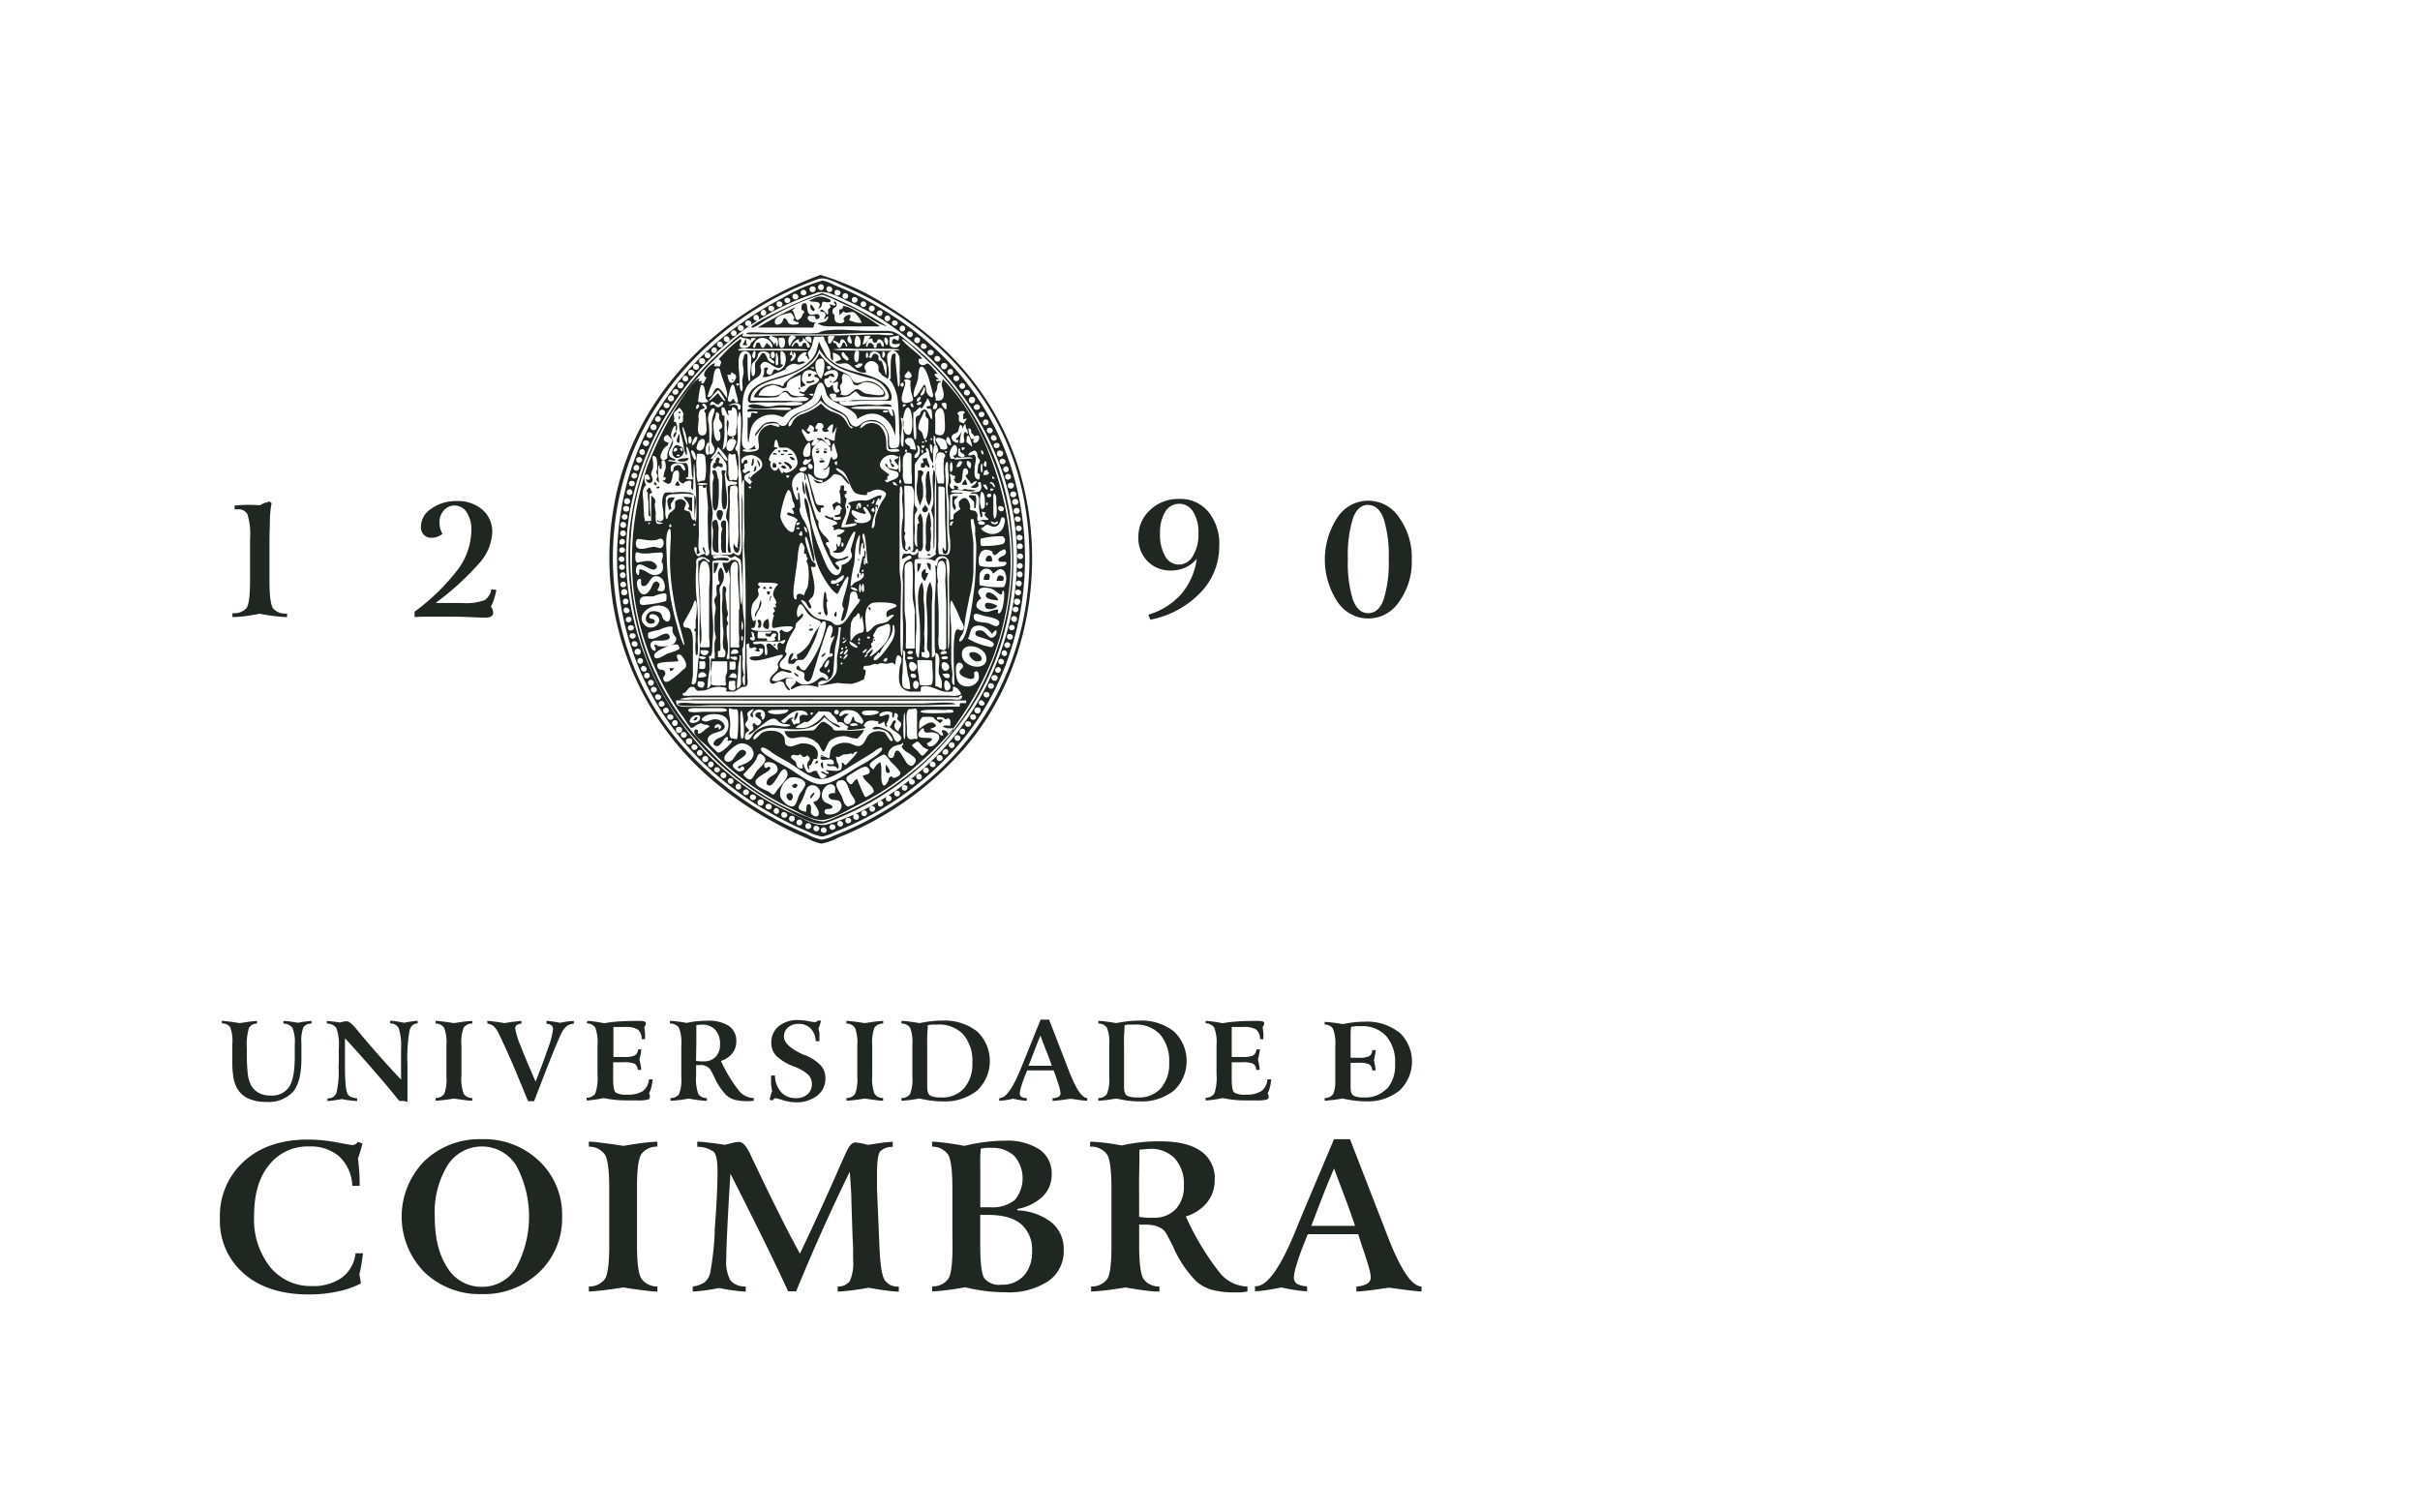 <svg xmlns="http://www.w3.org/2000/svg" viewBox="0 0 400 250"><defs><style>.cls-1,.cls-2{fill:#202721;}.cls-2{fill-rule:evenodd;}</style></defs><g id="Layer_3" data-name="Layer 3"><path class="cls-1" d="M36.65,168.75c.44,0,.91.07,1.4.13s1,.14,1.55.23l1.58-.23c.47-.06.91-.1,1.3-.13v.45a1.46,1.46,0,0,0-1.33.71,9.72,9.72,0,0,0-.35,3.4v.57a30,30,0,0,0,.15,3.55,5.7,5.7,0,0,0,.47,1.8,3.15,3.15,0,0,0,1.28,1.37,3.82,3.82,0,0,0,2,.48,3.41,3.41,0,0,0,3.09-1.42c.62-.95.93-2.63.93-5v-2a6.25,6.25,0,0,0-.38-2.76,1.78,1.78,0,0,0-1.49-.7v-.44a11.23,11.23,0,0,1,1.12.09c.39.05.81.12,1.27.21.37-.08.74-.14,1.11-.19s.75-.09,1.15-.12v.45a1.55,1.55,0,0,0-1.34.58,6,6,0,0,0-.34,2.63V175c0,2.53-.46,4.34-1.38,5.46a5.47,5.47,0,0,1-4.45,1.67,7,7,0,0,1-2.86-.52,4,4,0,0,1-1.84-1.56,5.15,5.15,0,0,1-.68-1.8,15,15,0,0,1-.21-2.83v-2.86a6.4,6.4,0,0,0-.35-2.77,1.59,1.59,0,0,0-1.35-.62Z"/><path class="cls-1" d="M56,175.74v-2.39a8.39,8.39,0,0,0-.4-3.43,1.89,1.89,0,0,0-1.57-.72v-.45l1.19.12,1,.14.76-.19a2.53,2.53,0,0,1,.4,0c.33,0,.89.49,1.69,1.46l.19.25q1.61,1.92,3.37,3.92t3.66,4v-5a9.83,9.83,0,0,0-.38-3.49,1.49,1.49,0,0,0-1.42-.79v-.45c.32,0,.66.05,1,.1s.8.13,1.31.23c.59-.11,1-.19,1.36-.23s.62-.08.88-.1v.45H69c-.64,0-1.08.39-1.31,1.15a26.71,26.71,0,0,0-.34,5.62v3.91c0,.37,0,.74,0,1.13l0,1.14a5.47,5.47,0,0,0-.68-.14,5,5,0,0,0-.67,0c-1.6-2-3.15-3.81-4.65-5.53s-2.94-3.34-4.33-4.83V175c0,1.69,0,3,.08,3.82a7.53,7.53,0,0,0,.27,1.81,1.17,1.17,0,0,0,.56.64,2.73,2.73,0,0,0,1.1.27v.45a10.76,10.76,0,0,1-1.24-.11c-.43-.05-.86-.13-1.31-.21-.53.1-1,.17-1.34.22a9.84,9.84,0,0,1-1,.1v-.45a1.45,1.45,0,0,0,1.45-.83,15.18,15.18,0,0,0,.37-4.47Z"/><path class="cls-1" d="M72,168.75c.42,0,.89.07,1.4.13s1,.14,1.64.23l1.62-.24c.51-.06,1-.1,1.4-.12v.44a1.65,1.65,0,0,0-1.42.67,6.53,6.53,0,0,0-.37,2.83v5.18a7,7,0,0,0,.37,2.92,1.68,1.68,0,0,0,1.42.7v.45c-.43,0-.89-.06-1.4-.13s-1-.13-1.62-.23c-.71.11-1.3.2-1.77.25s-.9.1-1.27.11v-.45a1.69,1.69,0,0,0,1.42-.67,6.59,6.59,0,0,0,.37-2.84v-5.15a7,7,0,0,0-.37-2.93,1.66,1.66,0,0,0-1.42-.71Z"/><path class="cls-1" d="M80.53,168.75c.42,0,.87.07,1.34.13s1,.14,1.54.23c.57-.1,1.08-.18,1.53-.23s.87-.1,1.25-.13v.45a1.64,1.64,0,0,0-.79.24.66.66,0,0,0-.24.56,12.61,12.61,0,0,0,.89,2.86c.59,1.54,1.42,3.52,2.48,5.92.92-2.32,1.62-4.23,2.13-5.74a12.75,12.75,0,0,0,.75-2.91.81.81,0,0,0-.26-.65,1.58,1.58,0,0,0-.83-.28v-.45c.32,0,.67.05,1.05.1s.79.12,1.21.21c.42-.09.82-.16,1.19-.21s.74-.08,1.08-.1v.45a2.1,2.1,0,0,0-1.18.42,3.64,3.64,0,0,0-.92,1.25c-.34.71-.93,2.09-1.75,4.15s-1.73,4.4-2.72,7h-1c-1-2.45-1.9-4.66-2.75-6.61S83,172,82.47,170.91a4.13,4.13,0,0,0-.89-1.3,2.15,2.15,0,0,0-1-.41Z"/><path class="cls-1" d="M97.09,168.75c.46,0,.92.08,1.37.14s.93.14,1.41.24a20.91,20.91,0,0,1,2.25-.28c.84-.06,1.76-.1,2.78-.1h.65a2.92,2.92,0,0,1,1,.1.35.35,0,0,1,.21.35.49.49,0,0,1-.07.24,2.27,2.27,0,0,1-.2.35c.06.41.11.74.13,1s0,.45,0,.64v.17a1,1,0,0,0,0,.16h-.55a2,2,0,0,0-.64-1.58,3.76,3.76,0,0,0-2.13-.43h-1.91c0,.48,0,1,0,1.44s0,1,0,1.45v2.07h1.8a4,4,0,0,0,1.75-.26,1.24,1.24,0,0,0,.53-1H106a7.76,7.76,0,0,1-.1.77c-.05.28-.12.57-.21.89.08.35.15.67.2.95s.08.54.09.78h-.57a1.27,1.27,0,0,0-.48-1,4.23,4.23,0,0,0-1.86-.26h-1.72v2.77c0,1.25.14,2,.41,2.23a3.34,3.34,0,0,0,1.93.35,4.48,4.48,0,0,0,2.57-.59,2.7,2.7,0,0,0,1-1.93h.61a7.33,7.33,0,0,1-.21,1.31,5.09,5.09,0,0,1-.38,1,2.38,2.38,0,0,1,.13.29.88.88,0,0,1,0,.27.47.47,0,0,1-.37.48,7.28,7.28,0,0,1-1.82.13h-.83c-1,0-1.89,0-2.62-.09a16,16,0,0,1-2-.3c-.54.11-1.05.21-1.51.27s-.9.11-1.3.12v-.45a1.69,1.69,0,0,0,1.43-.68,8,8,0,0,0,.37-3.21v-3.53c0-.26,0-.54,0-.81s0-.42,0-.43a6.92,6.92,0,0,0-.37-2.92,1.69,1.69,0,0,0-1.41-.71Z"/><path class="cls-1" d="M119.15,175.33a24,24,0,0,0,2.91,4.85,3.23,3.23,0,0,0,2.4,1.31h.12v.45a5.72,5.72,0,0,1-.61.07,3.62,3.62,0,0,1-.46,0,7.62,7.62,0,0,1-2.05-.22,3.61,3.61,0,0,1-1.39-.75,10.11,10.11,0,0,1-2-3c-.27-.54-.47-.93-.61-1.18a1.88,1.88,0,0,0-1.77-.81l-.63,0v1.78a7.2,7.2,0,0,0,.37,3,1.63,1.63,0,0,0,1.41.67v.45c-.43,0-.89-.05-1.39-.11s-1-.14-1.6-.25c-.71.12-1.29.21-1.75.26s-.89.08-1.28.1v-.45a1.68,1.68,0,0,0,1.42-.65,6.56,6.56,0,0,0,.37-2.84v-5.14a6.92,6.92,0,0,0-.39-3,1.76,1.76,0,0,0-1.49-.69v-.43c.44,0,.9.05,1.35.11s.93.12,1.41.22a14.52,14.52,0,0,1,1.69-.28c.56-.05,1.13-.08,1.71-.08a6.16,6.16,0,0,1,3.59.86,2.91,2.91,0,0,1,1.22,2.54,3.07,3.07,0,0,1-.67,2,3.8,3.8,0,0,1-1.88,1.24m-4.1,0,.71.07.53,0a2.6,2.6,0,0,0,2-.75,2.89,2.89,0,0,0,.72-2.08,3.41,3.41,0,0,0-.79-2.39,2.88,2.88,0,0,0-2.22-.84c-.15,0-.42,0-.79.06h-.11v.1c0,1.21,0,2.1,0,2.68Z"/><path class="cls-1" d="M127.22,181.8c0-.26.11-.51.17-.75s.15-.46.24-.68c-.08-.44-.14-.83-.17-1.17a8.36,8.36,0,0,1,0-1V178a2.3,2.3,0,0,0,0-.23h.64a4.19,4.19,0,0,0,1,2.74,3.18,3.18,0,0,0,2.45,1,2.81,2.81,0,0,0,1.92-.63,2.12,2.12,0,0,0,.72-1.68,2.16,2.16,0,0,0-.58-1.55,7.41,7.41,0,0,0-2.39-1.37,8.54,8.54,0,0,1-2.93-1.78,3.09,3.09,0,0,1-.8-2.17,3.41,3.41,0,0,1,1.24-2.72,4.9,4.9,0,0,1,3.26-1,9.1,9.1,0,0,1,1.61.17,7.81,7.81,0,0,0,1.08.17.54.54,0,0,0,.29-.07.33.33,0,0,0,.16-.19l.58,0c-.05.2-.1.4-.16.6s-.14.39-.22.58.09.59.11.87,0,.55,0,.81v.28c0,.11,0,.21,0,.27h-.61A3.2,3.2,0,0,0,134,170a2.71,2.71,0,0,0-2-.76,2.56,2.56,0,0,0-1.76.59,1.93,1.93,0,0,0-.66,1.53c0,1,1.09,2,3.28,3l.09,0a7.65,7.65,0,0,1,2.7,1.72,3.19,3.19,0,0,1,.78,2.19,3.48,3.48,0,0,1-1.36,2.83,5.49,5.49,0,0,1-3.56,1.1,7.09,7.09,0,0,1-2.06-.34,10,10,0,0,0-1.21-.33.45.45,0,0,0-.3.08.55.55,0,0,0-.19.28Z"/><path class="cls-1" d="M139.91,168.75c.42,0,.89.07,1.4.13s1.05.14,1.63.23l1.63-.24c.5-.06,1-.1,1.4-.12v.44a1.68,1.68,0,0,0-1.43.67,6.7,6.7,0,0,0-.37,2.83v5.18a6.89,6.89,0,0,0,.38,2.92,1.68,1.68,0,0,0,1.42.7v.45c-.43,0-.9-.06-1.4-.13s-1-.13-1.63-.23c-.7.11-1.29.2-1.77.25s-.89.1-1.26.11v-.45a1.69,1.69,0,0,0,1.42-.67,6.59,6.59,0,0,0,.37-2.84v-5.15a7,7,0,0,0-.37-2.93,1.66,1.66,0,0,0-1.42-.71Z"/><path class="cls-1" d="M152,181.58l-1.58.24q-.73.09-1.41.12v-.45a1.66,1.66,0,0,0,1.42-.66,6.58,6.58,0,0,0,.37-2.85v-5.29a6.53,6.53,0,0,0-.37-2.83,1.66,1.66,0,0,0-1.42-.67v-.44c.43,0,.9.06,1.38.12s1,.14,1.6.24c.67-.14,1.32-.24,1.94-.31a15.75,15.75,0,0,1,1.77-.1,8.68,8.68,0,0,1,5.81,1.79,6.73,6.73,0,0,1,0,9.77,8.58,8.58,0,0,1-5.74,1.79,13.32,13.32,0,0,1-1.66-.1c-.56-.06-1.27-.19-2.14-.37m1.29-4.92c0,1.58,0,2.59,0,3.05a3.33,3.33,0,0,0,.13.91,1,1,0,0,0,.66.6,4.73,4.73,0,0,0,1.49.18,4.84,4.84,0,0,0,3.81-1.52,6.11,6.11,0,0,0,1.37-4.24,6.65,6.65,0,0,0-1.5-4.65,5.46,5.46,0,0,0-4.25-1.64c-.33,0-.63,0-.89,0a7.16,7.16,0,0,0-.73.1c0,.52-.07,1.15-.09,1.9s0,1.63,0,2.65Z"/><path class="cls-1" d="M172,168.53h1.4l2.55,6.57c.16.4.37,1,.64,1.66,1.2,3.15,2.23,4.73,3.11,4.73h0v.45c-.55,0-1.42-.14-2.62-.31l-.26,0c-.59.09-1.12.17-1.57.22s-.88.1-1.27.12v-.45a2.07,2.07,0,0,0,1-.24.63.63,0,0,0,.31-.57,4.35,4.35,0,0,0-.19-1c-.14-.46-.33-1.06-.58-1.78l-.37-1-1.06,0h-2.31l-1,0-.35.86c-.26.67-.47,1.28-.63,1.8a4.66,4.66,0,0,0-.24,1.1.69.69,0,0,0,.26.6,1.74,1.74,0,0,0,.9.21v.45a8.16,8.16,0,0,1-1.05-.11c-.36-.05-.77-.13-1.22-.23-.44.1-.85.18-1.23.23a8.54,8.54,0,0,1-1.05.11v-.45h.08q1.5,0,3.51-4.94l.6-1.48Zm0,2.59c-.35.82-.69,1.65-1,2.49s-.65,1.69-1,2.55h3.85c-.33-.95-.65-1.84-1-2.65l-.9-2.39"/><path class="cls-1" d="M184.53,181.58l-1.57.24c-.5.06-1,.1-1.42.12v-.45a1.65,1.65,0,0,0,1.42-.66,6.53,6.53,0,0,0,.38-2.85v-5.29a6.48,6.48,0,0,0-.38-2.83,1.65,1.65,0,0,0-1.42-.67v-.44q.66,0,1.38.12c.49.06,1,.14,1.6.24.68-.14,1.32-.24,1.94-.31a15.75,15.75,0,0,1,1.77-.1,8.68,8.68,0,0,1,5.81,1.79,6.73,6.73,0,0,1,0,9.77,8.56,8.56,0,0,1-5.74,1.79,13.32,13.32,0,0,1-1.66-.1c-.56-.06-1.27-.19-2.14-.37m1.29-4.92c0,1.58,0,2.59,0,3.05a3.79,3.79,0,0,0,.13.91,1,1,0,0,0,.66.6,4.73,4.73,0,0,0,1.49.18,4.84,4.84,0,0,0,3.81-1.52,6.11,6.11,0,0,0,1.37-4.24,6.7,6.7,0,0,0-1.49-4.65,5.49,5.49,0,0,0-4.25-1.64c-.34,0-.64,0-.9,0s-.5.06-.73.1c0,.52-.07,1.15-.09,1.9s0,1.63,0,2.65Z"/><path class="cls-1" d="M199.29,168.75c.46,0,.92.08,1.38.14s.93.14,1.4.24a20.91,20.91,0,0,1,2.25-.28c.84-.06,1.77-.1,2.78-.1h.65a2.88,2.88,0,0,1,1,.1.35.35,0,0,1,.22.35.64.64,0,0,1-.07.24,2.46,2.46,0,0,1-.21.35c.07.41.11.74.13,1a5,5,0,0,1,0,.64,1.23,1.23,0,0,1,0,.17,1,1,0,0,0,0,.16h-.55a2,2,0,0,0-.63-1.58,3.81,3.81,0,0,0-2.13-.43h-1.92c0,.48,0,1,0,1.44s0,1,0,1.45v2.07h1.79a4,4,0,0,0,1.76-.26,1.23,1.23,0,0,0,.52-1h.58c0,.24-.06.5-.11.77s-.12.57-.2.89c.08.35.14.67.19.95s.08.54.1.78h-.58a1.24,1.24,0,0,0-.48-1,4.17,4.17,0,0,0-1.86-.26h-1.71v2.77c0,1.25.14,2,.41,2.23a3.28,3.28,0,0,0,1.92.35,4.52,4.52,0,0,0,2.58-.59,2.72,2.72,0,0,0,1-1.93h.61a7.33,7.33,0,0,1-.21,1.31,4.57,4.57,0,0,1-.38,1,1.45,1.45,0,0,1,.13.29.91.91,0,0,1,.05.27.48.48,0,0,1-.38.48,7.18,7.18,0,0,1-1.81.13h-.83c-1,0-1.9,0-2.63-.09a15.48,15.48,0,0,1-1.95-.3c-.55.11-1.06.21-1.52.27a12.82,12.82,0,0,1-1.3.12v-.45a1.68,1.68,0,0,0,1.43-.68,8,8,0,0,0,.37-3.21v-3.53c0-.26,0-.54,0-.81v-.43a6.86,6.86,0,0,0-.38-2.92,1.68,1.68,0,0,0-1.41-.71Z"/><path class="cls-1" d="M59.07,188.71l.85.3-.39,1.39c-.12.39-.24.75-.36,1.07.1.83.17,1.62.22,2.36s.06,1.48.06,2.18H58.23a7,7,0,0,0-2.1-4.81,7.17,7.17,0,0,0-5-1.7,8.07,8.07,0,0,0-6.67,3.09C42.77,194.65,42,197.45,42,201a12.7,12.7,0,0,0,2.64,8.41,8.58,8.58,0,0,0,6.9,3.16,8.1,8.1,0,0,0,5-1.41,5.87,5.87,0,0,0,2.23-4H60c-.07.57-.15,1.15-.25,1.74s-.21,1.17-.35,1.77c.08.4.14.7.17.91s.06.39.07.57a15.3,15.3,0,0,1-3.89,1.34,22.93,22.93,0,0,1-4.71.47q-6.74,0-10.69-3.41a11.48,11.48,0,0,1-4-9.17,12.14,12.14,0,0,1,4-9.45c2.64-2.38,6.16-3.57,10.53-3.57a25.5,25.5,0,0,1,4.7.45q2.4.45,2.55.45a1.31,1.31,0,0,0,.6-.12.9.9,0,0,0,.38-.37"/><path class="cls-1" d="M92.91,201.07a12.24,12.24,0,0,1-3.76,9.19,13.12,13.12,0,0,1-9.51,3.64,13.12,13.12,0,0,1-9.51-3.64,13.1,13.1,0,0,1,0-18.33,13.12,13.12,0,0,1,9.51-3.63,13.12,13.12,0,0,1,9.51,3.63,12.18,12.18,0,0,1,3.76,9.14M79.64,212.7a6.55,6.55,0,0,0,5.68-3.15,17.87,17.87,0,0,0,0-16.92,6.71,6.71,0,0,0-11.35,0,14.9,14.9,0,0,0-2.11,8.44c0,3.57.7,6.39,2.11,8.49a6.53,6.53,0,0,0,5.67,3.14"/><path class="cls-1" d="M97.33,188.71c.8,0,1.67.13,2.63.25s2,.26,3.08.44c1.09-.19,2.11-.34,3-.46s1.81-.19,2.62-.23v.82a3.15,3.15,0,0,0-2.67,1.26c-.46.75-.7,2.53-.7,5.32v9.73q0,4.31.71,5.48a3.14,3.14,0,0,0,2.66,1.32v.84c-.81,0-1.68-.12-2.62-.24s-2-.26-3-.44c-1.33.21-2.44.37-3.33.47s-1.68.18-2.38.21v-.84a3.15,3.15,0,0,0,2.67-1.26q.7-1.14.7-5.35v-9.67q0-4.31-.7-5.49a3.17,3.17,0,0,0-2.67-1.34Z"/><path class="cls-1" d="M114.5,213.48l0-.84a4.55,4.55,0,0,0,1.94-.67,2.88,2.88,0,0,0,.93-1.51,47.36,47.36,0,0,0,.76-6.65l0-.56c.16-2,.27-3.76.35-5.4s.12-3.07.12-4.28c0-1.69-.21-2.75-.62-3.18a4.55,4.55,0,0,0-2.73-.83v-.85c.61,0,1.27.09,2,.17s1.58.19,2.59.35c.75-.2,1.27-.33,1.57-.39a4.05,4.05,0,0,1,.74-.09c.6,0,1.21.66,1.84,2a3.42,3.42,0,0,1,.17.35q2.91,6.12,4.71,9.7c1.19,2.39,2.31,4.52,3.35,6.41q3-6.25,6.26-13.66.84-1.92,1.11-2.49c.05-.12.13-.3.25-.54.49-1.13,1-1.69,1.55-1.69a10.84,10.84,0,0,1,1.81.34l.28.07c.86-.14,1.64-.26,2.34-.35s1.29-.14,1.74-.17v.85a2.87,2.87,0,0,0-2.1.76c-.33.44-.5,1.7-.5,3.8,0,.38,0,.76,0,1.15s0,.8,0,1.23l.4,9.47q.18,4.38.82,5.52a2.52,2.52,0,0,0,2.38,1.15l0,.84c-.73,0-1.5-.1-2.32-.21s-1.71-.25-2.66-.43c-1,.18-1.92.33-2.76.43s-1.62.18-2.36.21v-.84a2.38,2.38,0,0,0,2-.9,7.2,7.2,0,0,0,.55-3.48c0-.25,0-.66,0-1.24s0-1.32-.08-2.23l-.2-6.19c0-1.31-.1-2.31-.14-3s-.08-1.33-.14-1.92q-2.35,4.8-4.57,9.75c-1.48,3.3-2.9,6.65-4.29,10h-1.32q-2.06-4.46-4.43-9.25T120.73,194c-.21,3.31-.37,6.19-.49,8.62s-.19,4.25-.19,5.44a6.54,6.54,0,0,0,.68,3.58,3.16,3.16,0,0,0,2.53,1l0,.84c-.67,0-1.36-.09-2.09-.19s-1.5-.22-2.31-.39q-1.26.25-2.34.39c-.73.1-1.4.16-2,.19"/><path class="cls-1" d="M157.42,203.5v-7.1q0-4.34-.69-5.52a3.18,3.18,0,0,0-2.67-1.35v-.81c.69,0,1.44.09,2.27.19s1.84.26,3.06.49a30.76,30.76,0,0,1,3.48-.64,24.93,24.93,0,0,1,3.17-.21,9.83,9.83,0,0,1,5.79,1.45,4.77,4.77,0,0,1,2,4.12,5,5,0,0,1-1.47,3.64,8.2,8.2,0,0,1-4.2,2.07v.23a9.8,9.8,0,0,1,5.66,2,5.69,5.69,0,0,1,2,4.54,6,6,0,0,1-2.53,5.15,11.81,11.81,0,0,1-7.08,1.85,28.33,28.33,0,0,1-3.29-.2,29.78,29.78,0,0,1-3.38-.62c-1.27.22-2.32.38-3.16.48s-1.6.17-2.3.2v-.84a3.15,3.15,0,0,0,2.67-1.24c.46-.75.69-2.53.69-5.37Zm4.6-2.69v5c0,3,.24,4.86.72,5.54a3.23,3.23,0,0,0,2.78,1,4.77,4.77,0,0,0,3.7-1.48,5.67,5.67,0,0,0,1.36-4,5.54,5.54,0,0,0-1.82-4.55q-1.81-1.51-5.49-1.51h-.58l-.67,0m0-1.26.64,0h1a5.9,5.9,0,0,0,4.06-1.19,5.61,5.61,0,0,0-.07-7.29,5.21,5.21,0,0,0-3.76-1.34,8.81,8.81,0,0,0-1,0,7.72,7.72,0,0,0-.79.14c0,.38-.05.79-.07,1.24s0,1.13,0,2v6.32Z"/><path class="cls-1" d="M196,201.07a45.09,45.09,0,0,0,5.46,9.11,6.12,6.12,0,0,0,4.49,2.46h.24v.84c-.46.07-.84.11-1.14.14l-.87,0a14.48,14.48,0,0,1-3.86-.42,6.75,6.75,0,0,1-2.59-1.41,18.73,18.73,0,0,1-3.79-5.64c-.49-1-.88-1.74-1.14-2.2-.53-1-1.64-1.48-3.32-1.53l-1.19,0v3.35q0,4.44.7,5.6a3.08,3.08,0,0,0,2.65,1.27v.84q-1.21,0-2.61-.21c-.92-.11-1.93-.27-3-.47-1.33.22-2.43.38-3.29.48s-1.66.17-2.39.2v-.84a3.17,3.17,0,0,0,2.67-1.23q.69-1.11.69-5.33v-9.65q0-4.45-.73-5.62a3.27,3.27,0,0,0-2.8-1.28l0-.81c.84,0,1.68.09,2.54.19s1.74.24,2.65.42c1.06-.23,2.12-.4,3.17-.52s2.12-.16,3.21-.16c3,0,5.21.54,6.74,1.62a5.43,5.43,0,0,1,2.29,4.76,5.87,5.87,0,0,1-1.25,3.71,7.16,7.16,0,0,1-3.53,2.33m-7.71.07c.52.07,1,.11,1.33.14s.71,0,1,0a4.87,4.87,0,0,0,3.71-1.41,5.41,5.41,0,0,0,1.35-3.9,6.3,6.3,0,0,0-1.48-4.47,5.37,5.37,0,0,0-4.16-1.6q-.44,0-1.5.12h-.2v.2c0,2.27-.06,3.95-.06,5Z"/><path class="cls-1" d="M220.5,188.3h2.64l4.79,12.34,1.2,3.1q3.36,8.89,5.84,8.9h0v.84c-1-.06-2.66-.26-4.91-.58l-.48-.06c-1.12.17-2.11.31-3,.42s-1.65.18-2.38.22v-.84a4,4,0,0,0,1.79-.46,1.22,1.22,0,0,0,.58-1.07,8,8,0,0,0-.37-1.83c-.25-.88-.62-2-1.09-3.35L224.5,204l-2,0h-4.34l-2,0-.65,1.63c-.5,1.26-.9,2.39-1.19,3.38a8.73,8.73,0,0,0-.45,2.06,1.27,1.27,0,0,0,.5,1.13,3.32,3.32,0,0,0,1.67.4v.84a18,18,0,0,1-2-.21c-.68-.1-1.45-.25-2.29-.43-.83.18-1.6.33-2.31.43a19.13,19.13,0,0,1-2,.21l0-.84h.15q2.82,0,6.6-9.29c.49-1.2.87-2.12,1.13-2.77Zm0,4.86q-1,2.31-1.92,4.68t-1.83,4.78l2.32,0h3.76l1.15,0q-.91-2.67-1.79-5c-.57-1.54-1.14-3-1.69-4.48"/><path class="cls-1" d="M231.26,170.65a8.55,8.55,0,0,0-5.72-1.77,15.24,15.24,0,0,0-1.74.1c-.56.06-1.15.16-1.75.28l-.22,0c-.55-.1-1.06-.18-1.52-.23s-.93-.1-1.36-.12h0v.44a1.67,1.67,0,0,1,1.39.7,7,7,0,0,1,.37,2.88s0,.15,0,.42V178c0,.18,0,.35,0,.51v.3a5.08,5.08,0,0,1-.34,2,1.66,1.66,0,0,1-1.41.68v.44c.2,0,.41,0,.63-.05l.76-.07c.49-.06,1-.14,1.55-.23l.41.08c.68.13,1.25.23,1.71.28a15,15,0,0,0,1.62.1,8.44,8.44,0,0,0,5.67-1.77,6.61,6.61,0,0,0,0-9.62m-2.07,9.25a4.79,4.79,0,0,1-3.76,1.5,4.52,4.52,0,0,1-1.46-.18,1,1,0,0,1-.66-.59,3.35,3.35,0,0,1-.12-.9c0-.45,0-1.45,0-3v-1.06h1.26a4.07,4.07,0,0,1,1.83.26,1.24,1.24,0,0,1,.48,1h.56c0-.24-.05-.5-.09-.77s-.11-.59-.19-.94c.08-.31.15-.61.2-.88a7.22,7.22,0,0,0,.1-.76h-.57a1.15,1.15,0,0,1-.52,1,3.68,3.68,0,0,1-1.72.26h-1.34v-.64c0-1,0-1.87,0-2.61s0-1.35.09-1.87c.23,0,.46-.08.72-.1a7.85,7.85,0,0,1,.89,0,5.35,5.35,0,0,1,4.18,1.62,6.52,6.52,0,0,1,1.47,4.58,6,6,0,0,1-1.34,4.18"/><path class="cls-1" d="M44.54,82.88l.35.27a17.72,17.72,0,0,0-.27,2.43c0,1-.08,2.36-.08,3.92V96q0,3.7.6,4.56a2.65,2.65,0,0,0,2.31.85V102c-.7,0-1.42-.09-2.18-.18s-1.53-.21-2.33-.38c-.9.18-1.72.32-2.45.41a19.77,19.77,0,0,1-2.07.15v-.66a2.68,2.68,0,0,0,2.33-.84c.39-.56.58-2.08.58-4.57V89.11A11.18,11.18,0,0,0,40.9,85a1.68,1.68,0,0,0-1.65-.81H39l-.22,0v-.65H39c.81-.06,1.39-.09,1.76-.09l.85,0,1.37.06a6.18,6.18,0,0,1,.77-.39C44,83.08,44.26,83,44.54,82.88Z"/><path class="cls-1" d="M72,99.67h4.39a8.89,8.89,0,0,0,3.73-.48,2.67,2.67,0,0,0,1.1-1.78l.82.1A11.52,11.52,0,0,1,81.67,99a7.45,7.45,0,0,1-.52,1.24,3,3,0,0,1,.28.57,1.73,1.73,0,0,1,.08.49.65.65,0,0,1-.31.58,1.51,1.51,0,0,1-.87.2c-.3,0-1.13,0-2.5-.07s-2.59-.08-3.65-.08-2.08,0-3,0-1.81,0-2.66.07v-.89a34.87,34.87,0,0,0,7.22-7.06,11.06,11.06,0,0,0,2.17-6.37,5.18,5.18,0,0,0-.77-3,2.35,2.35,0,0,0-2-1.12,2.3,2.3,0,0,0-1.77.8,2.81,2.81,0,0,0-.72,2,4,4,0,0,0,.12,1,3.52,3.52,0,0,0,.38.9,3.48,3.48,0,0,1-.89.47,2.68,2.68,0,0,1-.93.16,1.68,1.68,0,0,1-1.28-.5,1.79,1.79,0,0,1-.48-1.31,3.63,3.63,0,0,1,1.72-3,7,7,0,0,1,4.22-1.26,6.14,6.14,0,0,1,4.24,1.44A4.72,4.72,0,0,1,81.36,88a8.13,8.13,0,0,1-2,4.93A45.9,45.9,0,0,1,72,99.67Z"/><path class="cls-1" d="M190.14,102.43l-.32-.83a11.7,11.7,0,0,0,5.43-3.41,11.33,11.33,0,0,0,2.56-5.82,5.42,5.42,0,0,1-1.9,1.45,5.7,5.7,0,0,1-2.39.48,5.21,5.21,0,0,1-3.85-1.54,5.42,5.42,0,0,1-1.51-3.93,6,6,0,0,1,1.94-4.54,6.75,6.75,0,0,1,4.81-1.82,6,6,0,0,1,4.81,2.11,8.36,8.36,0,0,1,1.81,5.66,11,11,0,0,1-3.08,7.69A15.59,15.59,0,0,1,190.14,102.43Zm4.72-9.11a2.69,2.69,0,0,0,2.32-1.44,6.79,6.79,0,0,0,.91-3.72,6.4,6.4,0,0,0-.87-3.56,2.68,2.68,0,0,0-4.63,0,6.67,6.67,0,0,0-.85,3.59,7.23,7.23,0,0,0,.85,3.75A2.58,2.58,0,0,0,194.86,93.32Z"/><path class="cls-1" d="M233.35,92.45a11.25,11.25,0,0,1-2.09,7,6.07,6.07,0,0,1-10.2,0,12.67,12.67,0,0,1,0-13.91,6.07,6.07,0,0,1,10.2,0A11.24,11.24,0,0,1,233.35,92.45Zm-7.2-9c-1.13,0-2,.75-2.53,2.24a20.64,20.64,0,0,0-.83,6.73,20.46,20.46,0,0,0,.83,6.71c.56,1.48,1.4,2.22,2.53,2.22s2-.74,2.54-2.23a20.11,20.11,0,0,0,.85-6.7,20.31,20.31,0,0,0-.85-6.73C228.13,84.23,227.28,83.48,226.15,83.48Z"/><path class="cls-2" d="M135.7,45.47a43.18,43.18,0,0,1,11.38,5.34,54.85,54.85,0,0,1,9.29,7.2,46.49,46.49,0,0,1,11.88,19c5,15.71,2,34.21-8.9,46.74a54.56,54.56,0,0,1-20.78,14.69,9.5,9.5,0,0,1-2.8,1,7.83,7.83,0,0,1-2.27-.84,56.79,56.79,0,0,1-6.14-3,58.84,58.84,0,0,1-10-7,48.19,48.19,0,0,1-15.91-44.78c3.06-18.25,17.3-32.21,34.27-38.42m-.43.71c-14.69,5.21-27.55,17.31-32,32.4-4.62,15.5-1.11,32.91,9.71,45a56.83,56.83,0,0,0,20.35,14.35,8.3,8.3,0,0,0,2.43.93,6.18,6.18,0,0,0,2-.64,54.12,54.12,0,0,0,5.75-2.61,56.27,56.27,0,0,0,10.42-7.08c12.82-11,18.2-27.9,15.55-44.47a45.64,45.64,0,0,0-11.21-23.47,51.62,51.62,0,0,0-10.06-8.53,60.2,60.2,0,0,0-5.79-3.32c-1.05-.52-2.11-1-3.2-1.48s-2.8-1.46-3.9-1.08"/><path class="cls-2" d="M135.73,46.4c.76-.09,2,.66,2.69.93.93.38,1.85.79,2.76,1.22a55.19,55.19,0,0,1,5.38,3,52.63,52.63,0,0,1,9.21,7.22,45,45,0,0,1,11.8,19.94c4.28,15.33,1.15,32.62-9.4,44.7a52.45,52.45,0,0,1-20.11,14.08,8.27,8.27,0,0,1-2.11.78,6.58,6.58,0,0,1-2.29-.76,54,54,0,0,1-6-2.94,57.74,57.74,0,0,1-10.07-7.21,47.15,47.15,0,0,1-15-42.53,45.48,45.48,0,0,1,10.84-23.27,53.1,53.1,0,0,1,10.21-8.89,58.72,58.72,0,0,1,5.91-3.53,26.1,26.1,0,0,1,6.23-2.71m-.52.85c-.26.59.69,1,.87.36a.47.47,0,0,0-.87-.36m-1.45.61a.51.51,0,0,0,1,0c.13-.72-1.1-.75-1,0m2.82-.28a.5.5,0,0,0,.79.55c.53-.51-.48-1.24-.79-.55m1.31.75a.5.5,0,0,0,.92.25c.4-.6-.92-1.07-.92-.25m-5.61,0c0,.6,1,.62.95-.06a.48.48,0,0,0-.95.06m2.62.08c-15.21,4.78-26.79,18.48-30.37,33.81s1.84,31.63,12.55,42.63a47.21,47.21,0,0,0,8.9,7,46.14,46.14,0,0,0,5.21,2.74c1.53.7,3.78,2.12,5.45,1.65,7-1.95,13.77-6.77,18.72-11.94,10-10.51,14.88-26.65,11.74-40.92a47.63,47.63,0,0,0-11.75-22.52,54,54,0,0,0-9.48-8A42.19,42.19,0,0,0,140.61,50c-1.67-.75-3.91-2.16-5.71-1.6m4.89,1a.47.47,0,0,0,0-.93.47.47,0,1,0,0,.93M131,48.84a.5.5,0,0,0,.84.5c.47-.56-.59-1.13-.84-.5m9.79.74a.48.48,0,0,0,.94.11c.2-.67-1-.85-.94-.11m-11.09.22c.18.46,1,.32.92-.22s-1.18-.43-.92.22m-1.35.47a.49.49,0,0,0,.94.17c.27-.65-.94-.94-.94-.17m14.37.48a.47.47,0,0,0,.09-.93.47.47,0,1,0-.09.93m.91.34a.48.48,0,0,0,.95-.12.48.48,0,1,0-.95.12M127,50.93a.49.49,0,0,0,.91.28c.37-.62-.83-1-.91-.28m-.81,1.25a.49.49,0,0,0,.17-.94c-.67-.21-.89.92-.17.94m18.88-.09a.48.48,0,0,0,.74-.6c-.35-.53-1.22.12-.74.6M125,53c.84,0,.37-1.33-.29-.87A.49.49,0,0,0,125,53m21.76.09a.47.47,0,0,0,0-.93.47.47,0,1,0,0,.93m.67.21a.48.48,0,0,0,.93.21c.14-.58-.82-.78-.93-.21m-24.25.23c.09.51.85.46,1,0,.18-.68-1.1-.78-1,0m-1.22.58a.49.49,0,0,0,.92.31c.32-.61-.8-1-.92-.31m27.21.67a.48.48,0,0,0,.15-.93c-.68-.22-.89.93-.15.93m-27.81.76a.47.47,0,0,0,0-.93.47.47,0,1,0,0,.93m28.67-.63c-.41.44.3,1.12.72.68s-.3-1.12-.72-.68m-30.28.81c-.42.43.3,1.11.72.68s-.29-1.14-.72-.68m31.4.31c-.27.56.65,1,.88.39a.48.48,0,0,0-.88-.39m-32.49.56c-.44.42.28,1.13.7.69s-.28-1.12-.7-.69m33.59.44c-.21.54.49.85.85.48s-.58-1.13-.85-.48m-34.41,1.29c.53.21.94-.58.43-.85s-1,.61-.43.85m35.51.1a.52.52,0,0,0,.94,0c.31-.72-1.19-.86-.94,0m-36.78,0c-.36.42.21,1,.65.73.6-.32-.17-1.28-.65-.73m37.88.78a.51.51,0,0,0,.89.4c.46-.63-.76-1.13-.89-.4m-38.9.49a.48.48,0,0,0,1,0c0-.61-1-.68-1,0m40,.79a.49.49,0,0,0,1,.1c.2-.69-1-.82-1-.1m-41,.15a.49.49,0,0,0,1,0c0-.61-1-.68-1,0m42.73,1.27c.56-.22.17-1.18-.41-.85a.47.47,0,0,0,.41.85m-43.52-.35a.49.49,0,0,0,1,.16c.17-.64-.91-.84-1-.16m43.83,1a.49.49,0,0,0,.94.15c.25-.68-.95-.89-.94-.15m-44.24.5a.47.47,0,0,0,0-.93.47.47,0,1,0,0,.93m-1.37.6a.49.49,0,0,0,1,.1c.2-.68-1-.82-1-.1m46.75-.2c-.43.37.15,1.12.62.73s-.11-1.17-.62-.73m-47.41,1.69a.51.51,0,0,0,.78-.58c-.26-.64-1.36.07-.78.58m48-.3c-.07.6.93.74,1,.13s-.91-.73-1-.13m-48.92,1.06a.48.48,0,0,0,1-.12.48.48,0,1,0-1,.12m49.75.26a.5.5,0,0,0,1,0c.19-.68-1.06-.8-1,0M109.69,67a.51.51,0,0,0,.92.26c.43-.6-.91-1.08-.92-.26m51.27.35c.07.6,1.09.47,1-.11s-1-.54-1,.11m-52,.94c.13.64,1.19.31.92-.3a.49.49,0,0,0-.92.3m52.83.4a.49.49,0,0,0,.92-.28c-.13-.61-1.17-.36-.92.28m-53.24,1a.48.48,0,0,0,.47-.83c-.54-.32-1.08.55-.47.83m54.37.6a.48.48,0,0,0,.17-.93c-.68-.23-.9.92-.17.93m-55.4.41a.49.49,0,0,0,1-.19.49.49,0,0,0-1,.19m55.6.36a.49.49,0,0,0,.89.35c.42-.59-.76-1.08-.89-.35m-56.21.69a.49.49,0,0,0,.9.38c.32-.58-.71-1-.9-.38m57,.31c-.38.42.22,1,.67.7s-.22-1.2-.67-.7m-57.64,1.27a.51.51,0,0,0,1,0c.21-.67-1.06-.82-1,0m58,.44c.15.5,1,.35.94-.2s-1.13-.44-.94.2M106.16,75.2c.66,0,.53-1.1-.13-.94a.48.48,0,0,0,.13.94m58.63-.27a.49.49,0,0,0,1,.12c.19-.68-1-.84-1-.12m-59.48,1.44c.42.41,1.16-.23.68-.68s-1.13.23-.68.68m59.91-.06a.5.5,0,0,0,.95.14c.28-.65-1-.93-.95-.14M105,77.78a.5.5,0,0,0,.55-.79c-.52-.53-1.26.51-.55.79m61.29.27c.65,0,.55-1.1-.13-.94a.48.48,0,0,0,.13.94m-61.66,1c.54.24,1-.54.47-.83s-1.08.55-.47.83m61.63.07c.37.43,1.16-.12.73-.61s-1.15.13-.73.61m-62.26,1c.23.51,1.09.22.9-.34s-1.19-.28-.9.34m62.58.24a.51.51,0,0,0,1,0c.21-.7-1.11-.83-1,0m-62.32,1.43c.58-.22.16-1.2-.42-.84a.47.47,0,0,0,.42.84m62.72,0a.51.51,0,0,0,1,0c.12-.71-1.11-.75-1,0M103.19,83c.13.64,1.2.31.93-.31a.49.49,0,0,0-.93.31m64.13,0a.48.48,0,0,0,1-.08.48.48,0,0,0-1,.08M103,84c-.12.63.91.81,1,.17s-.86-.74-1-.17m64.54.44a.5.5,0,0,0,1,0c.05-.63-1-.68-1,0m-64.75,1.16a.49.49,0,0,0,.94-.22c-.09-.64-1.15-.46-.94.22m64.93.2a.52.52,0,0,0,.92.26c.43-.61-.92-1.09-.92-.26m-65.18.86c-.13.67.92.82.94.16s-.81-.75-.94-.16m65.41.48a.48.48,0,0,0,.89.36c.23-.55-.68-.93-.89-.36M103,88.64a.48.48,0,1,0-.16-.94.48.48,0,0,0,.16.94m65.05.11a.49.49,0,0,0,.87.39c.48-.57-.73-1.12-.87-.39M102.65,90c.57.17.92-.67.39-.89s-1,.7-.39.89m65.46.41c.11.56,1.09.41.94-.2a.48.48,0,0,0-.94.2m-65.75.6c.12.62,1.11.37.92-.25a.48.48,0,0,0-.92.25m65.87.64c-.39.5.48,1.09.8.57s-.43-1-.8-.57m-65.86.48c-.4.51.49,1.1.81.49a.48.48,0,0,0-.81-.49M168.64,94a.47.47,0,0,0,0-.93.47.47,0,1,0,0,.93m-66.3-.25a.48.48,0,0,0,.94.09c.15-.63-.94-.77-.94-.09m65.77,1c-.25.57.66,1,.88.39s-.63-1-.88-.39m-65.15.8c.67,0,.54-1.13-.15-.94a.48.48,0,0,0,.15.94m65,.69c-.28.57.67,1,.88.39s-.62-.93-.88-.39m-65.39.58c.24.52,1.16.21.86-.39s-1.11-.18-.86.39m65.23,1a.49.49,0,0,0,.89.36c.42-.59-.76-1.09-.89-.36m-65.11,0c-.15.71,1,.79,1,.08a.49.49,0,0,0-1-.08m64.93,1.61a.49.49,0,0,0,1,.11c.2-.68-1-.84-1-.11m-64.21.47a.48.48,0,0,0,.16-.93c-.68-.22-.89.93-.16.93m64,1a.5.5,0,0,0,.95-.16c0-.69-1.18-.57-.95.16m-64.33-.14a.5.5,0,0,0,.85.44c.55-.51-.71-1.21-.85-.44M167.25,102c-.45.47.44,1.15.76.6s-.34-1.06-.76-.6m-63.78.61a.49.49,0,0,0,.91-.33c-.18-.61-1.19-.3-.91.33m.31,1.25c.1.56,1,.42,1-.12s-1.07-.56-1,.12m63,0a.48.48,0,0,0,.93-.22c-.12-.58-1-.38-.93.22m-62.69,1.41a.52.52,0,0,0,.94,0c.31-.72-1.19-.89-.94,0m62.35,0a.5.5,0,0,0,.94.2c.3-.69-1-1-.94-.2m-62,1c-.22.7,1,.89.94.19,0-.5-.79-.68-.94-.19m61.7.68c.37.42,1.14-.16.73-.63s-1.16.15-.73.63m-61.22.65c-.25.65.92.93,1,.19a.51.51,0,0,0-1-.19m61.26.82c.58-.23.15-1.2-.42-.85a.48.48,0,0,0,.42.85m-60.29,1.29a.47.47,0,0,0,0-.93.47.47,0,1,0,0,.93m59.2-.63a.48.48,0,0,0,.7.64c.52-.44-.29-1.17-.7-.64M106,110.28c-.29.49.45,1,.8.58s-.43-1.15-.8-.58m58.77.9c.53.2.94-.59.43-.86s-1.05.61-.43.86m-57.78.95a.47.47,0,0,0,0-.93.47.47,0,1,0,0,.93m56.9-.18c-.12.64.9.82,1,.18s-.87-.74-1-.18m-56.67.59c-.42.45.36,1.14.74.63s-.3-1.1-.74-.63m56.1.75a.49.49,0,0,0,.91.31c.35-.61-.8-1-.91-.31m-55.57,1.06c.42.4,1.19-.28.65-.69s-1.11.25-.65.69m54.83.5a.49.49,0,0,0,.95.11c.19-.67-1-.83-.95-.11m-54.3.36a.51.51,0,0,0,.92.25c.43-.62-.93-1.07-.92-.25m53.55.77c-.23.52.45.85.82.53s-.53-1.18-.82-.53m-52.9.57c.24.54,1.19.18.85-.41s-1.11-.16-.85.41m52.15,1a.51.51,0,0,0,1-.19c0-.69-1.23-.49-1,.19m-51,.36a.47.47,0,0,0,0-.94.47.47,0,1,0,0,.94m.22.63a.52.52,0,0,0,.93.23c.43-.62-1-1.08-.93-.23m50.06,0a.49.49,0,0,0,.95.12c.19-.68-1-.84-.95-.12M111.54,120c.71,0,.58-1.14-.11-.94a.48.48,0,0,0,.11.94m48-.19a.51.51,0,0,0,.95,0c.25-.72-1.09-.85-.95,0m-47.81.79a.49.49,0,0,0,1,.12c.19-.68-1-.84-1-.12m47.34.81c.69,0,.57-1.15-.12-.94a.48.48,0,0,0,.12.94m-46.52-.05a.49.49,0,0,0,.92.31c.34-.61-.8-1-.92-.31m45.23.62a.48.48,0,0,0,.94.13c.2-.68-.95-.84-.94-.13m-44.37.67a.5.5,0,0,0,1-.19c0-.69-1.23-.49-1,.19m43.53.2c-.42.44.36,1.14.73.62s-.29-1.09-.73-.62m-42.64.58a.49.49,0,0,0,.89.33c.46-.58-.79-1.1-.89-.33m41.8,1.29c.66.21.93-.83.26-.9-.51,0-.85.72-.26.9m-40.48.21c.73,0,.63-1.14-.07-.94a.48.48,0,0,0,.07.94m39.19.35a.5.5,0,0,0,1,0c0-.61-1-.66-1,0m-38.73.25a.48.48,0,0,0,1-.12.48.48,0,0,0-1,.12m37.63.65c-.2.66.9.89.93.2,0-.5-.77-.76-.93-.2m-36.22.65a.49.49,0,0,0,.17-.94c-.67-.22-.91.92-.17.94m.56.32a.48.48,0,0,0,.93.2c.11-.58-.82-.76-.93-.2m35,.65a.47.47,0,0,0,0-.94.47.47,0,1,0,0,.94m-33.93.2c-.18.6.77.9.91.3s-.73-.89-.91-.3m32.83.85c.64-.05.48-1.09-.17-.94a.48.48,0,0,0,.17.94m-31.51-.11c-.47.41.27,1.16.69.69a.49.49,0,0,0-.69-.69m29.8.39a.49.49,0,0,0,.92.3c.26-.61-.77-.95-.92-.3M122,130.5c.73.05.63-1.13-.07-.94a.48.48,0,0,0,.07.94m27.34.15c.6.23,1-.75.27-.89-.51-.09-.81.68-.27.89m-26.38.63c.41.41,1.14-.19.7-.65s-1.15.2-.7.65m24.85-.2a.47.47,0,0,0,.93.17c.15-.6-.85-.79-.93-.17m-23.85.64a.51.51,0,0,0,.91.33c.43-.6-.82-1.1-.91-.33m22.84.75a.49.49,0,0,0,.3-.92c-.63-.24-1,.8-.3.92m-21.58.12a.49.49,0,0,0,1,.14c.2-.67-.94-.84-1-.14m20.34.73a.49.49,0,0,0,.16-.93c-.69-.24-.9.93-.16.93m-19-.16c-.22.7,1,.88,1,.18,0-.49-.79-.68-1-.18m17.57,1a.47.47,0,0,0,.09-.94c-.6-.1-.72.9-.09.94m-15.63.34c.58-.23.15-1.21-.42-.85a.48.48,0,0,0,.42.85m14.41.39a.47.47,0,0,0,0-.93.47.47,0,1,0,0,.93m-13.76-.32a.5.5,0,0,0,.84.46c.58-.49-.69-1.25-.84-.46m11.88.35c-.13.68.92.81.95.16s-.83-.75-.95-.16m-10.15.88c.69,0,.62-1.11-.09-.93a.47.47,0,0,0,.09.93m8.86-.05c.11.56,1,.38.95-.17a.48.48,0,1,0-.95.17m-7.48.66a.48.48,0,0,0-.18-.94.48.48,0,1,0,.18.94m6.23-.53a.48.48,0,0,0,.69.65c.53-.45-.3-1.18-.69-.65m-5.35.79c.12.61,1.12.37.93-.25a.48.48,0,0,0-.93.25m4.13.38c.42.41,1.18-.27.65-.68s-1.11.24-.65.68m-2.82-.08a.49.49,0,0,0,.94.14c.23-.68-1-.87-.94-.14m1.23.17c-.07.64,1,.73.95.07a.48.48,0,0,0-.95-.07"/><path class="cls-2" d="M135.86,48.42a60.19,60.19,0,0,1,10.75,5.5c-1.68-.32-3.34-1.83-4.94-2.64-.93-.47-1.89-.91-2.85-1.32a17.13,17.13,0,0,0-2.93-1.24,33.14,33.14,0,0,0-6.19,2.46c-1.06.52-2.09,1.11-3.12,1.7-.39.23-2,1.48-2.4,1.25-.14-.48,4.74-2.8,5.24-3a55.62,55.62,0,0,1,6.44-2.67"/><path class="cls-2" d="M137.21,49.52c.45.76-1.15.33-1.14.32-.49.43.12.71-.81,1.22.07-.4.41-.56.17-.93s-1.35-.16-1.7-.41c1.49-.77,1.89-1,3.48-.2"/><path class="cls-2" d="M138.28,50.62c-.64.46-.78.47-.6,1.26l.25.13q0,.35,0,.69c.11.27.07.4.36.6a2,2,0,0,0,.92.09c.82-.41-.05-.43.32-.88a1.35,1.35,0,0,1,1-.5,1,1,0,0,1-.21.89,3.05,3.05,0,0,0,.76.27,2.58,2.58,0,0,0,1.36.17,4.28,4.28,0,0,0-1.2-1.67c-.68-.36-1.25.34-1.81-.2l-.69.65c0-.34,0-.67,0-1a.47.47,0,0,0,.6-.54c.87,0,2.15.87,2.91,1.27a28.44,28.44,0,0,1,3.2,2.1c-1.92,0-3.84,0-5.77,0h-2.57a4.79,4.79,0,0,1-1.29-.16,2.32,2.32,0,0,0-.64-.23c.06-.29,1.06-.21,1.36-.51.07-.07.56-.58.3-.69s-.32.4-.54.38.21-.58.17-.72c-.22-.68-.45-.31-.91-.6.14-.79,1.16.57,1.18.57.26,0,.09-.67.13-.81a4.89,4.89,0,0,0,.44-.47l-.25-.41s.92.18.78.25c.57-.27.06-.28,0-.6a.12.12,0,0,1,.09-.12c.37,0,.39.53.32.78"/><path class="cls-2" d="M133.26,50.16c.24.47.08,1.39.51,1.74s1.2-.18,1.53.09a.42.42,0,0,1-.27.76c-.45,0-.05-.38-.5-.55.05,0-.9,0-.81,0-.35.26-.29.48.06.85a1.49,1.49,0,0,0,1,.24c.07.16-.18.17-.19.25-.14.82-.21.6-1,.6h-2.79c-1.85,0-3.71,0-5.56,0,2-1.22,4.08-2.3,6.18-3.35,0,.2-.4.4-.49.45.65.72.39,2.52,1.58,1.15a2.71,2.71,0,0,1,.24-.59c.19-.05.24-.14.14-.3s-.14-.29-.4-.22c-.07-.59,0-1.42.78-1.09m-2.67,1.53c-.61.07-2.4.51-2.52,1.33s.63.7,1.06.34.21-1.18.82-.61c.4.38.13.76,1,.88.12,0,.92,0,1-.12.17-.52-.27-.2-.39-.37s-.34-.06-.45-.21.23-.27.17-.42-.42-.85-.62-.82"/><path class="cls-2" d="M134.71,51.16l-.23.3c-.52-.36-.61-.41-.5-1.17.26,0,.51.69.73.87"/><path class="cls-2" d="M123.21,56.07c.35.26-.09.77.33.86-.13.24-.64.12-.8,0a2.21,2.21,0,0,0,.47-.85"/><path class="cls-2" d="M135.36,56.42a15.57,15.57,0,0,0,1.35,2.6,6.83,6.83,0,0,0,2.77,1.83c2,.8,4.5,1,6.28,2.23a3.49,3.49,0,0,1,1.63,2.41c0,1-.26.74-1.18.74h-1.76c-1.09,0-2.21,0-3.26.09-.53,0-2.18-.2-2.48.15.15.76,1.91.59,2.39.54a14.09,14.09,0,0,1,3.05-.13,6.63,6.63,0,0,0,1.66,0c.6-.06,1.44-.21,1.58.36a39.65,39.65,0,0,0-6.07,0c-2,.35,1.39.4,2,.4a25.18,25.18,0,0,1,2.88,0c.86.09.52,0,.86.64.67,1.22.7,0,.32-.61.83-.13.6,3.87.6,4.39-.78-3.15-3.48-4.86-6.3-2.76.13-1.77-4.18-2.43-5-4-.22-.43-.49-2.42-1.23-2-.59.33-.74,2-1.25,2.62a8.3,8.3,0,0,1-2.95,1.64,4.34,4.34,0,0,0-1.33.86c-.63.68-.33.58-1.21.28a3.93,3.93,0,0,0-3.73.8c-1.08,1-1,2.35-1.26,3.65-.24,0-.13-3.73-.13-4.18l.27.1a.6.6,0,0,0,.28-.46c0-.41.17-.51.64-.3a.49.49,0,0,0,.48-.12c0-.35-1.55-.12-1.67-.12-.31-.73,1-.42,1.44-.42h2.09c.47,0,3.43.28,3.61,0,.31-.57-3.57-.13-4.27-.13a15.44,15.44,0,0,1-1.8,0c-.5-.07-1.54-.35-.59-.64.8-.23,1.87.23,2.62.31a5.87,5.87,0,0,0,1.56-.16c1-.13,2,.05,3,0,.33,0,2.11-.19,1.14-.51a9.74,9.74,0,0,0-2.53,0h-4.31c-1,0-2.19.46-1.88-.89.55-2.38,4-2.93,5.91-3.61a11.44,11.44,0,0,0,3.7-1.79c1.72-1.47,1.66-2.23,2.08-3.73m2.89,8.84c-.08-.39-1.19-.39-1.16,0,0,0,.47.74.5.76.46.38,1.12.23,1.68.22.82,0,1.49-.18,2.27-.2,1.41,0,2.82,0,4.23,0,1,0,1.39-.13,1-1.17a4.08,4.08,0,0,0-3.08-2.47,38,38,0,0,1-4.57-1.48,8.67,8.67,0,0,1-3.71-3.26c-.63,2.24-3.07,3.58-5.69,4.51-1.92.69-5.75,1.21-5.67,4,2.18,0,4.37,0,6.56,0a9.24,9.24,0,0,0,2.57,0c.82-.28.4-.5-.22-.63s-1.5.22-2.1,0-.71-1-1.35-.77-.58.68-1.28.8a20.46,20.46,0,0,1-3.67,0,3.52,3.52,0,0,1,2.55-2.1c.8-.24,1.2.09,1.9.1.27.31.46.25.56-.2a2.2,2.2,0,0,1,.5-.51c1.89-1.71,4.25-2,5.37-4.56a7.79,7.79,0,0,0,3,2.72c.54.29,1.13.48,1.66.79s.5.6.93,1.1c.65.76,1.53-.13,2.52,0a3.47,3.47,0,0,1,2.36,1.33c1,1.3,0,1.4-1.24,1.33a8.42,8.42,0,0,1-2.35-.18c-.35-.14-.65-.77-1-.77,0,0-.88.7-1,.76a5.63,5.63,0,0,1-2.18.19,1.33,1.33,0,0,0,.1-.34M136,62c.24-.66.73-3.29-.72-2.62-1,.46-.34,2.82.47,3.19.09-.19.17-.38.25-.57m-2-1.21c.79.46.73-.4,0,0m3-.28c-.73,0-.08.52-.09.57,0,.21.93-.57.09-.57m1.22,2.28c1.32-2.34-2.08-1.75-2-.71.49.09,1.2-.74,1.6-.09s-.6.14-.69.11c-.24.82-1,.07-.87,1.1,0,.05.38.74.4.75.58.29.53-.25,1-.32,0,.33.13,1.1.45,1.24a.47.47,0,0,0,.45-.06c.5-.26-.14-.59-.14-.58s.08-1,.15-1c-.33-.41-.63.26-1,0a2.2,2.2,0,0,0,.65-.44m-3.75-1.38a1.17,1.17,0,0,0-1.79.48,2.24,2.24,0,0,0-.12,1c.08.34.45.47.58.82a6.79,6.79,0,0,1-.78.29,12,12,0,0,1,0-2.08c-.64.37-1.77.61-2.17,1.28-.23.37,0,.71-.39.9s-.57,0-.83-.11c-.82-.25-.88-.57-1.89-.18a2.41,2.41,0,0,0-1.73,1.57c1.07,0,2.62.29,3.52-.19.42-.22.44-.62,1-.6s.52.41.93.65,2,.43,2.23,0c-.35-.27-.9-.11-.89-.62.88.45.91,0,1.38-.52s.6-.32,1.15-.61c.94-.48,1-1,0-1.19-.09-.33,0-.46.35-.38a.62.62,0,0,0-.47-.56m11.37,3.19a3.5,3.5,0,0,0-3.05-1.38c-.52.07-.95.63-1.44.5s-.4-.46-.65-.86-.26-.61-.79-.85c-.68-.3-.58-.22-.79.2-.14.26.07.75,0,1s-.36.48-.37.66a5.4,5.4,0,0,0,.19.94c.16.46-.61.33.34.56,1.13.28,1.49-1,2.36-1,.33,0,.76.47,1.07.6a3,3,0,0,0,.85.22c.75.09,3.15.61,2.28-.63m-12.12.63c-.45-.26.62.73.66,0a.94.94,0,0,0-.66,0M145.92,68c0,.24.89.23.89,0s-.89-.22-.89,0"/><path class="cls-2" d="M133.57,61.81l.51-.06c.13.15-.53,1.09-.51.06"/><path class="cls-2" d="M120.94,62.77h.27v.16C120.91,63,121,62.81,120.94,62.77Z"/><path class="cls-2" d="M134.42,62.78l.25.29c-.26.11-1.53.59-1.35-.07.27,0,.93.11,1.1-.22"/><path class="cls-2" d="M137.15,63.07c.08-.16.18-.18.31,0-.07.17-.17.18-.31,0"/><path class="cls-2" d="M132.11,64.06c.17-.07.19.29,0,.31s-.16-.19,0-.31"/><path class="cls-2" d="M112.21,68.08a.21.21,0,0,1,.3.11c0,.3-.67,0-.3-.11"/><path class="cls-2" d="M112.27,68.73c.16.06.13.49,0,.57s-.14-.49,0-.57"/><path class="cls-2" d="M111.82,71.43a1.87,1.87,0,0,1-.37.87c-.43,0,.12-1.09.37-.87"/><path class="cls-2" d="M112.3,71.62a11.6,11.6,0,0,1,0,1.56c-.9.07-.14-1.2,0-1.56"/><path class="cls-2" d="M111.67,73.63c0-.26,1.06.25,1.15.38a1,1,0,0,1-.26,1.44c-1.28.89-2-.93-.89-1.82m-.37.84c.11.47,1-.15.52-.39-.32-.15-.4.15-.52.39m1.53-.21c-.1-.42-.8-.23-.09.37a.59.59,0,0,0,.09-.37m-1,1c0,.2.54.2.51,0s-.51-.12-.51,0"/><path class="cls-2" d="M136.77,74.25a.7.7,0,0,1-.66,0,.61.61,0,0,1,.66,0"/><path class="cls-2" d="M135.38,74.18a.43.43,0,0,1-.51.14.46.46,0,0,1,.51-.14"/><path class="cls-2" d="M130.1,74.41c.27.58-.37.14-.69.21-.14-.31.57-.21.69-.21"/><path class="cls-2" d="M128.78,74.44c.5,0,0,.42,0,.37s-.42-.33,0-.37"/><path class="cls-2" d="M135.32,74.9c-1.32.08.51-1,0,0"/><path class="cls-2" d="M136.27,74.94c1.3-.24-.73-.84,0,0"/><path class="cls-2" d="M127.83,74.87c.64.1.31-.06.66.28a2.22,2.22,0,0,0-.68,0l0-.29"/><path class="cls-2" d="M129,75a5.23,5.23,0,0,1,.56,0v.18C129.21,75.3,129.08,75.23,129,75Z"/><path class="cls-2" d="M131,75.19a4.33,4.33,0,0,1-.72,0V75C130.61,75,130.89,74.93,131,75.19Z"/><path class="cls-2" d="M131.38,76c-.56.16-.57-.14-.93-.48a.81.81,0,0,1,.93.48"/><path class="cls-2" d="M118.46,75.62c.94,0,.23.6.36.86s.83-.17.57.77c-.32,0-.56-.21-.82-.19,0,0-.38.4-.48.36-.56-.18-.14-.59-.08-.85s.52.25.18-.45a.5.5,0,0,0,.27-.5"/><path class="cls-2" d="M113.81,75.69c0,.71-1.39.73-1.83.43.14-.36,1.55-.41,1.83-.43"/><path class="cls-2" d="M153.19,75.72c.09.56.48,1,.46,1.56-.38,0-.43-.31-.7-.46,0,.47-.25.61-.73.41,0-.47-.12-.78.44-.7-.08-.69-.47-.76.53-.81"/><path class="cls-2" d="M124.59,75.75c0,.29.11,1.44-.45,1.17.22-.33.1-1.21.45-1.17"/><path class="cls-2" d="M147,75.85c.32.09.4.33.25.72a1.28,1.28,0,0,1,.6.44c-.52.76-.85-1.15-.85-1.16"/><path class="cls-2" d="M125.11,76a1.08,1.08,0,0,1,.48,1.21,8.71,8.71,0,0,1-.48-1.21"/><path class="cls-2" d="M136,76.06s-.56,0-.57.16c0,.6,1.49,0,.57-.16"/><path class="cls-2" d="M130.54,77.57c0-.63-.88-.82-.92-1.09-.09-.56,2.09.68.92,1.09"/><path class="cls-2" d="M128.82,76.31a.43.43,0,0,0,.43.2c-.21.4-.42.23-.62,0a.19.19,0,0,0,.19-.19"/><path class="cls-2" d="M128.28,77.26c-.45.07-.81.11-.46-.76a.52.52,0,0,1,.46.76"/><path class="cls-2" d="M154.16,76.91c.16-.07.22.4,0,.41a.26.26,0,0,1,0-.41"/><path class="cls-2" d="M129.25,76.92c.62.11.45.06.76.49-.6.07-.28.17-1-.25.16,0,.22-.08.21-.24"/><path class="cls-2" d="M125,76.94c0,.43.13.91-.47,1C124.69,77.59,124.67,77.14,125,76.94Z"/><path class="cls-2" d="M154.31,77.63c.54.42.19,2.4.19,3,0,1.33,0,2.67,0,4,0,.49,0,6.16-.13,6.15s-.06-4.55-.09-5.05a11.93,11.93,0,0,0-.35-1.32c0-.41.3-.8.33-1.3.14-1.85-.35-3.73.07-5.46"/><path class="cls-2" d="M152.29,77.72c.1.23.25.14.28.2.19.43-.26.64-.26,1.12s.26.87.26,1.56a12.34,12.34,0,0,1,0,1.36c-.06.63-.42,1.12-.46,1.66a6.68,6.68,0,0,1-.49-4.05c.06-.44.07-.72.11-1.06.06-.58-.29-.76.55-.79"/><path class="cls-2" d="M118.79,79.22c0,.47.26,5.48-.66,5.14-.51-.19-.34-2.36-.34-2.83V79.89c0-.38.2-.82.21-1.07s-.6-1,0-1.12.5,1.14.74,1.52"/><path class="cls-2" d="M119.34,77.7c1,.09.41.35.45.8.06.64.14,1.33.18,2.06a9,9,0,0,1,.2,2.21A5,5,0,0,1,120,84c-.9,1-.7-2.29-.7-2.75a23.86,23.86,0,0,0,.08-2.5c0-.31-.26-.69,0-1.06"/><path class="cls-2" d="M153.35,77.91h.25c0,1.53.83,4.29-.07,5.65a2.8,2.8,0,0,1-.45-2c0-1-.29-2.79.27-3.68"/><path class="cls-2" d="M123.76,78.73c.24,0,.22.3.17.46h-.16v-.46"/><path class="cls-2" d="M159.55,79.19a4,4,0,0,1,.34.92,2.21,2.21,0,0,1-.85,0c-.07-.16.4-.77.51-.9"/><path class="cls-2" d="M108.29,79.57a.7.7,0,0,0,.31.44.72.72,0,0,0-.25.32A.42.42,0,0,0,108,80a.67.67,0,0,0,.25-.47"/><path class="cls-2" d="M112.14,79.57c.08.46-.06.13.23.48,0,.42-.72.21-.82.1.24-.21.17-.59.59-.58"/><path class="cls-2" d="M133.08,81.73c-.47-.07-.52-2.16-.44-2.16.24,0,.49,2,.44,2.16"/><path class="cls-2" d="M135,85.8c.49.53.21.4.29,1a2.62,2.62,0,0,0,.48,1.14c.27.46,1,1,1.15,1.38.34.69-.06,0-.42.44,0,.29.49.81.57,1.06.22.71,0,.79.6,1.22a1.54,1.54,0,0,0,1.45.28c.16,0,1.4-.69,1.07-.24-.48.66-1.75.42-2.12,1,0,.22.88.59.58,1s-.83-.61-1-.83a26.46,26.46,0,0,1-2.11-4.7,39.62,39.62,0,0,1-1.43-4.4c-.32-1.15-1.33-3.22-.91-4.42a21.77,21.77,0,0,1,.71,2.64c.29,1.16.72,2.33,1.07,3.42"/><path class="cls-2" d="M109,80.42c.1.36-.4.33-.56.22a.59.59,0,0,1,.56-.22"/><path class="cls-2" d="M131.79,80.51c.16,0,.17.57,0,.58s-.2-.58,0-.58"/><path class="cls-2" d="M107.56,80.81a.5.5,0,0,0,.12.38c.17.17.07.32-.3.43a11.9,11.9,0,0,0,0,1.58,12.17,12.17,0,0,0,.16,2.18c-.49-.16-.34-.31-.34-.87s0-1,0-1.44a8,8,0,0,1-.12-1.68c-.51-.27,0-.43.17-.82l.33.24"/><path class="cls-2" d="M161.28,83.93,161,84a5.36,5.36,0,0,0,0-1.06c-.09-.18-.36-.27-.43-.44s-.56-.32-.38-.6c.07-.12,1,0,1,0C161.53,82.28,161.28,83.39,161.28,83.93Z"/><path class="cls-2" d="M158.36,82c0,.16-.55.55-.6.68-.17.44.28,1,.22,1.27-.19.87-.53-.29-.54-.34a7.88,7.88,0,0,1,0-1.61Z"/><path class="cls-2" d="M114.4,82.25v2.32c-.07,0-.67-.43-.7-.45.29-.39.23-.52.08-.94-.09-.23-.75-.82-.76-1s1.22.09,1.38.07"/><path class="cls-2" d="M111.48,82.2c.13.16-.56.9-.59,1.17-.1.73.46.32-.31,1,0-.44-.18-.7-.23-1.06-.16-1,.14-1.13,1.13-1.1"/><path class="cls-2" d="M152.93,83.43s.46.66.46.68a.52.52,0,0,1-.74.51c-.56-.42.06-.75.28-1.19"/><path class="cls-2" d="M140.07,83.61c.15-.07.22.39.05.41a.26.26,0,0,1-.05-.41"/><path class="cls-2" d="M119.15,86c-.79,0-1-1.74-.2-1.69,1.06.06.27,1.33.2,1.69"/><path class="cls-2" d="M153.78,87.32a6.29,6.29,0,0,1,0,2.45c0,.33.17,1.47-.43,1.38s-.29-1.24-.29-1.53c0-1.85-.26-3.57.52-5,.14.38.52,2.48.18,2.69"/><path class="cls-2" d="M118.78,87.23a40.26,40.26,0,0,0,0,4.12c-1,0-1-.58-1-1.52,0-.69.11-1.54.07-2.19,0-.34-.34-1.12,0-1.46.76-.88.83.62.93,1"/><path class="cls-2" d="M120,86.21c0,1.73,0,3.47,0,5.15-.79-.07-.55.17-.78-.55a5.55,5.55,0,0,1,0-1.41,4.51,4.51,0,0,1,.19-2.05c-.51-.49-.19-1.8.62-1.14"/><path class="cls-2" d="M116.33,90.44c.93,2.45-.66-.14,0,0"/><path class="cls-2" d="M153.81,91.7c0,.21-.51.15-.59,0s.51-.16.59,0"/><path class="cls-2" d="M163.91,92.8c-.34,0-1,.16-1-.31a1,1,0,0,1,.35-.6c.69-.29.76.48.7.91"/><path class="cls-2" d="M141.91,92.39c.15.07.16.14,0,.23s-.13-.13,0-.23"/><path class="cls-2" d="M118.78,93.1c-.14.3-.42,1.65-.81,1.68,0-.57,0-1.15,0-1.73l.84,0"/><path class="cls-2" d="M152.24,93.05a2.52,2.52,0,0,1-.59,1.54,12.85,12.85,0,0,1,0-1.52c.19,0,.42.27.56,0"/><path class="cls-2" d="M153.19,93.05c.9,0,.61.53.62,1.31a2.58,2.58,0,0,1-.62-1.31"/><path class="cls-2" d="M153,94.69a.78.78,0,0,0,.43,0c-.07.51-.4.8-.48,1.34-.78-.31-.94-1.76.06-2,0,.2,0,.41,0,.61"/><path class="cls-2" d="M141.84,95.52c-.21,0-.22-.76,0-.75s.16.68,0,.75"/><path class="cls-2" d="M163.52,95.84h-.93c0-.37.11-1.12.69-1s.21.68.24,1"/><path class="cls-2" d="M165.78,96h-1.07c.12-.41.13-1,.7-.88s.59.48.37.89"/><path class="cls-2" d="M127.37,96.91l.31.36a1,1,0,0,1-.56,0,1,1,0,0,1,.25-.38"/><path class="cls-2" d="M126.36,96.93a1,1,0,0,1,.29.38,1.63,1.63,0,0,1-.54,0,.75.75,0,0,1,.25-.39"/><path class="cls-2" d="M127.24,97.79a.46.46,0,0,1-.13.5c-.35,0-.63-.76.13-.5"/><path class="cls-2" d="M136.3,97.75c.52.43.07,1,.53,1.57-.67.33.42,2.29-.28,2.45-.74-.78-.48-3.11-.25-4"/><path class="cls-2" d="M165,99.25c-.49-.08-2.43-.11-2-1.07.34-.8,2,.45,2,1.07"/><path class="cls-2" d="M127.31,99a.78.78,0,0,1-.09.37c-.17,0,.15-.88.16-.88.29,0-.1.55-.07.51"/><path class="cls-2" d="M125.75,99.17c.41,1.14-.71,1.78-.82,2.78-.46-.35.29-1.06.47-1.53a7.47,7.47,0,0,1,.35-1.25"/><path class="cls-2" d="M164.84,100.13c-.17.57-1.83.82-2,.16-.34-1.22,1.63-.42,2-.16"/><path class="cls-2" d="M143.45,100.44c.44-.15.56,0,.36.47a5.32,5.32,0,0,1-.36-.47"/><path class="cls-2" d="M138.22,101.94c-.59-.06-.26-.73,0-.87a1.52,1.52,0,0,1,0,.87"/><path class="cls-2" d="M135.4,101.22c.66-.13.16.43.12.33s-.65-.24-.12-.33"/><path class="cls-2" d="M127,102.32c0,.18.54,2.25-.59,1.5-.68-.46,0-1.54.59-1.5"/><path class="cls-2" d="M125.59,102.47c.37.08.34,1.32-.09,1.31s-.07-.48-.1-.57a5.47,5.47,0,0,0-.2-.67.39.39,0,0,1,.39-.07"/><path class="cls-2" d="M134,103.43c-.1.07-.18,0-.23-.05s.32-.18.23.05"/><path class="cls-2" d="M134.36,103.92c.14.46-.67.39-.66.18s.55-.25.66-.18"/><path class="cls-2" d="M144.64,105.74c.1.23-.23.23-.25.09s.12-.17.25-.09"/><path class="cls-2" d="M128.18,106.67c-.13.11-.24.09-.31-.06a.16.16,0,1,1,.31.06"/><path class="cls-2" d="M160.61,107.8c1.26-.2,2.56,1.59.82,1.52-.66,0-1.84-1.38-.82-1.52"/><path class="cls-2" d="M136.48,107.93c0,.19-.5.82-.74.6,0-.19.56-.64.74-.6"/><path class="cls-2" d="M110.58,110.44c.31,0,.62,0,.93,0-.27.19-.39.52-.78.46a.57.57,0,0,0-.15-.5"/><path class="cls-2" d="M131.28,111.2c.19,0,.75.42.73.62-.22.08-.81-.37-.73-.62"/><path class="cls-2" d="M112,116.4c.28-.45,2.47-.12,3-.12h37.59c.62,0,5.11-.42,5.34.13,0,0-4,.15-4.47.15h-36c-.63,0-5.24.38-5.43-.16"/><path class="cls-2" d="M131.89,117.78c.08.3-.28,1.26-.61,1.3-.07-.25.21-1.5.61-1.3"/><path class="cls-2" d="M114.64,119a.89.89,0,0,1,.57-.52c.21.33-.29.77-.57.52"/><path class="cls-2" d="M137.62,120.32c.16.68,1.06.35,1.79.42a17,17,0,0,0,3.41-.11,2.48,2.48,0,0,1-.68,1c-.47.48-.29.47-.87.41-.88-.08-1.34-.5-2.31-.32a3.53,3.53,0,0,0-1.83.77c-.27.24-.77,1.65-1,1.74s-.59-.91-.88-1.25a3.64,3.64,0,0,0-2.21-1.13c-1.6-.22-2.62,1-3.4-1,1.16,0,2.35,0,3.48-.09a6.69,6.69,0,0,0,1.34-.06c.43-.16,1-1.36,1.61-1.4.32,0,1.22.7,1.56,1"/><path class="cls-2" d="M135.18,125.77c.12.61-.45.36-.5.4.15-.14.17-.56.5-.4"/><path class="cls-2" d="M136,126s.09,1.08.07,1.1c-.32-.16-.7-1.06-.07-1.1"/><path class="cls-2" d="M131.88,129.81c-.46.56-.57.66-1,.05.63-.37.54-.53,1-.05"/><path class="cls-2" d="M134.05,132c-.65-.42,1.6-2,0,0"/><path class="cls-2" d="M130.47,131.09c.75-.09.7,1.07.21,1.22s-1.12-1.11-.21-1.22"/><path class="cls-2" d="M135.48,75.7a.44.44,0,0,0,.54,0c-.11.28-.32.25-.54,0"/><path class="cls-2" d="M122.91,55c0,.2-.24.28-.18.5s1.28.11,1.56.12c1.52,0,3-.17,4.53-.17,2.91,0,5.81,0,8.71,0,2.58,0,5.05-.17,7.59-.16.33,0,2.34.25,2.53,0s-1-.25-1.19-.25H144c-2.71,0-5.23.22-7.91.22H124.57c-.2,0-1.31.09-1.16-.18s2.93-.06,3.43-.06h4.53a18.66,18.66,0,0,0,3.81,0c.38-.09.61-.27,1-.33,2.33-.42,5.12,0,7.49,0h3c1.59,0,2.65,1.2,3.87,2.18a45,45,0,0,1,16.29,27.54c1.72,10.72.17,21.72-5.42,31.14a48.09,48.09,0,0,1-24.77,20.42c-2.06.79-5.34-1.47-7.19-2.41a47.82,47.82,0,0,1-7.13-4.46,50.17,50.17,0,0,1-10.72-11.19,42,42,0,0,1-6.32-14.47,49.05,49.05,0,0,1-1.23-15.74,46.78,46.78,0,0,1,12.86-27.48,34.49,34.49,0,0,1,2.88-2.66c.93-.8,2-2,3.11-2.5m11.52,24.14a5.8,5.8,0,0,0,1.56.56c.06-.65-.58-.29-1-.49s-1-1.06-1.44-.91c.26,1.24.66,2.44,1,3.65.15.5.21,1.17.59,1.41s1-.15,1.07.41c-.06.13-.37,0-.5.18s0,.35-.09.68c-.72.08-1.29-2.44-1.42-2.87s-.67-3.46-1.1-3.5c0,.16.15,1,0,1.06s-.06-.85-.13-1c-.42-.65-1.18-.13-1.5.25a2.19,2.19,0,0,0-.47,2c0,.2.55,2.07.83,2s-.06-1,.17-1.26c.22.08.28,2,.31,2.35,0,.11-.17.4-.16.6a4.82,4.82,0,0,0,.69,1.64,7.58,7.58,0,0,1,1.05,2.93c.09.66,1,3.47.67,3.94-.39-.28-.95-4.23-1.38-4.09s.82,3.59,1,3.86.57.5.59.57c.23.83-.32.5-.72.51.23,1.35.91,3.37.38,4.75-.18.46-.7.6-.76,1,0-.11.83,1.27.2,1.12-.29-.07-.59-1-.91-1.17-1.12-.69-.18.48.19.94.74.9,1.13,1.63,2.32,2a8.82,8.82,0,0,1,1.86.42c.29.15.5.47.77.53,1.12.29,1.83-.79,2.35-1.6.38-.58.78-1.11,1.18-1.67a1.72,1.72,0,0,0,.54-.88,1.06,1.06,0,0,0-.35-.18c-.06-.22-.07-1.07-.57-1.16-.89-.15-.75,1-.87,1.62-.1.45-.5,3.34-1.31,3.2-.16,0,.4-1.86.4-1.88,0-.35-.25-.4-.25-.78a9,9,0,0,1,.43-1.75c.06-.26.86-2.9.51-2.89s-1.45,2.47-1.73,2.89c-1.05-.49-2.35-2.77-2.86-3.8a14.18,14.18,0,0,1-1-3.08c-.32-1.51-.41-3-.68-4.55-.09-.52-1.27-4.22-.8-4.46.73.59.78,3.22,1,4.12A28.45,28.45,0,0,0,135.57,91c.44,1,1.08,3.09,2,3.8,1.14.84,1.6-.5,1.53-1.42a2.35,2.35,0,0,0,1.59-1.11c.31-.63-.06-.83-.07-1.41,0-.24.95-3,.72-3-.48-.08-1.4,2.39-1.63,2.76s-.27.51-.74.69c-.18.07-1.19.13-1.31-.11.35-.25.46-.08.64-.49.07-.15-.15-.7,0-.8s.11.69.45.36A2.73,2.73,0,0,0,139,89a.37.37,0,0,0-.56-.23q-.24-.44.3-.36c.15-.19.87-.44.87-.76a5.36,5.36,0,0,0-1-.21c-.24,0-.69.28-.85.15.19-.47,0-.25-.21-.71.32,0,.52-.26.84-.25.14-.68-2-.79-2.07-1.36.25-.24.94.53,1.4.18-.09.77.85.44,1.23.39a1.3,1.3,0,0,0,0-.44c-.2,0-.93.19-1.06-.11.25-.21.6-.11.88-.35s0-.78.46-.83c-.39-.29-.3-.8-.9-.48-.29.16-.28.64-.44.76a5.25,5.25,0,0,1-.32-1l.73-.46a3,3,0,0,0,.62.37,5.52,5.52,0,0,0-.19-2.1c.15-.21.11-.33.22-.53-.1-.42.09-.54.57-.37l0,.39c-.1.38,0,.52.4.41l0,.53c-.35,0-.4.23-.17.66.16,0,.21.1.15.28,0,.42-.17.69-.18,1s.15.55.15.91c0,.9-.84,1.83-.77,2.71.53-.06,2.35-.09,2.51-.58.11-.34-1.53.14-1.86.1.2-.69.46-1.34.62-2s.5-1.17-.15-1.41c0-.44,1.28-.49,1.61-.56a4,4,0,0,1,1.15,0c1,0,1.7-.9,2.71-.86.06.12-.16.84-.33.8,0-1-.64.48-.65.8a.39.39,0,0,0,.4-.1s.12.73-.12.71c0-.2.13-.44-.3-.32a2.91,2.91,0,0,1-.16,1.4c-.14.38-.73,2.53-.2,2.07.38-.33.26-1.22.35-1.63a12.34,12.34,0,0,1,1-2.54c.23-.47,1-1.13.7-1.61-.17-.31-.85-.5-1.15-.54a2.71,2.71,0,0,0-1.38.37c-.12.07-.3,0-.45.09s0,.42-.18.45a4.59,4.59,0,0,1-1.8-.32c-.9-.65-1.13-2.54-1.92-3.42-.46-.52-2-1.19-1-.21.18.19.62.36.89.69a4,4,0,0,1,1,1.47c-.25.12-1.1-1.22-1.37-1.37a2.76,2.76,0,0,0-.88-.29c-.46,0-.28,0-.7.41-.63.69-2.51,1.92-3,.28m5.95-23.6a.74.74,0,0,0,.25,1.33c.38.05-.09-1.28-.25-1.33m-13.3.41.62.67c.32.22.15.83.45,0,.18.13,0,.66.32.69a1.7,1.7,0,0,0,.06-1.07c-.43-1.24.16.06-.29-.31-.13-.11-.82-.32-.69-.34-.28,0-.31,0-.47.35m14.46-.4c-.24.38-.61,1.86.19,1.9s.6-1.89-.19-1.9m1.31.09c.06.38-.25.94-.25,1.37.37,0,.61-.3.84-.68a3.59,3.59,0,0,0,.44-.75,5,5,0,0,0-1,.06m5.57-.09s-1.4.27-1.37.24a3.44,3.44,0,0,0,0,1.39c.35.53,1.74.47,1.65-.32-.23,0-1.56.43-1.25-.48.22-.65.72,0,1,0,.06-.12.2-.85,0-.87m-11.68.34c.19.31-.16,1.17.46,1,0,0,.72-1,.67-1.22-.45,0-.9-.22-1.13.25m-5.55-.26c-1.34-.43-.93,1.67-.72,1.67l.51-.92c.12-.23.9-.54.21-.75M122.27,57c-.08.85,1.49.57,1.72.06.68-1.47-1.23-.9-1.54-1.43-10.38,8-17.55,20.37-18.21,33.52a48.29,48.29,0,0,0,2.76,19,45.51,45.51,0,0,0,10.58,16.29,43.48,43.48,0,0,0,16.07,10.66,6.2,6.2,0,0,0,2.48.68,10.29,10.29,0,0,0,2.24-.84,48.8,48.8,0,0,0,4.46-2.08,53.43,53.43,0,0,0,8.09-5.39c10.1-8.1,15.92-20.8,16.36-33.61a45.44,45.44,0,0,0-4.87-21.65,40.75,40.75,0,0,0-6-9.36,48.37,48.37,0,0,0-4-4.08c-.37-.33-3-2.89-3.31-2.72,0,.56,3.54,3,3.29,3.26-.19.1-.68-.3-.55.49a.72.72,0,0,0,.76.55c.44,0,.37-.32.77-.24s1.38,1.42,1.72,1.77a.59.59,0,0,0-.6-.06c-.1.4.81.91.82.87s-.56,0-.58.09c-.05.3.61.16.76.24v.13c-.65.05-.53.83-.63,1.22,0,.14-.36.63-.35.82,0-.06.23,1,.15.81.11.24-.19.25.33.22.75,0,1-.34,1-1.08a8.88,8.88,0,0,0-.32-1.37c-.07-.47.11-.61.14-1.14,5.54,5.53,8.92,14.11,10.43,21.67a44.94,44.94,0,0,1-2.2,24.61,53.9,53.9,0,0,1-5.6,10.28c-2.12,3.2-4.95,5.57-7.78,8.09a44,44,0,0,1-9.19,5.92c-1.57.82-3.47,2-5.26,2.31-1.61.24-3.72-1-5.18-1.75A44.71,44.71,0,0,1,119.52,126c-.86-.83-1.68-1.7-2.51-2.55-.43-.44-2.13-1.67-2.24-2.34,0-.23-.06-.65.4-.51s0,.51.23.63c.4.25,1.27-.91,1.9-1.1-.34-.45-.4-.24-.87-.37-.78-.22-.33-.33-1.15,0-.24.09-.72.59-1,.54s-1.18-1.56-1.41-1.86a39.08,39.08,0,0,1-4.4-7.59,43.08,43.08,0,0,1-4-17A48.53,48.53,0,0,1,107,77.07a66,66,0,0,1,3.73-8c.41-.77,4.06-6.87,4.94-6.48a.4.4,0,0,0-.18.4c.13.16.44-.11.61,0a.47.47,0,0,0-.22.31c.53.41.66-.67.92-.88-1.38-.48,1-2.55,1.34-2.35,0,.46-.31.25.08.52-.19-.14.82,0,.72,0a3.1,3.1,0,0,0,.27-.78,2.86,2.86,0,0,0-.4-.45c.23-.27.47-.52.72-.77A17,17,0,0,1,122.42,56c.28.43-.12.64-.15.94m12.34-1.35c-.43,1.23-.21,1.65-1,2.58-.28.34.39,1.09,0,1.29-.07,0-.11-.66-.49-.66a1.4,1.4,0,0,0,.18-.52c-.46-.32-1.69.8-1.46,1.38s.85-.4,1.22.35c-.3,0-.71.25-1.05.25a5.5,5.5,0,0,1-.71-.14,2.11,2.11,0,0,0-1.2.52c-.27.19-.09.26-.4.47a8.38,8.38,0,0,1-1.31.54c-.52.23-1.82.89-2.36.62.4-.49.17-.64.3-1,0-.07-.07-.3,0-.42s.57-.18.62,0c-.11.29-.49.76,0,1,.79.36.69-.6,1-.75s.46.21.81.13a2.19,2.19,0,0,0,.83-.66c.41-.63.53-2.44-.54-2.56a7.79,7.79,0,0,0,0,1.67v.57c.25-.08.36,0,.34.17-1.14,1.46-2.66-1.76-3.64-.13-.2.32.11.78.07,1s-.09.38-.09.38c-.19.65-1,.88-1.59,1.42-1.89,1.66-1.33,4.88-1.37,7.12,0,.9-.44,3.2.18,3.8s1.46,0,1.8-.42c-.07.69.72.53-.42.72-.3.05-1.42-.2-1.6.12.23.46,2.33.23,2.59-.13s0-1.32,0-1.69A2.18,2.18,0,0,1,126,70.9a2.44,2.44,0,0,1,1.34-.69c.33,0,1.28.43,1.48.31.12-.89-2.1-.49-2.45-.3a17.24,17.24,0,0,0-1.47,1.83c-.57,0,1.2-1.93,1.43-2a2.85,2.85,0,0,1,1.92-.27c.54.19.58.63,1.21.62s.83-.82,1.34-1.35a4.45,4.45,0,0,1,1.81-1.07c1.25-.49,3-1.26,3.11-2.81.54,2.46,2.54,2.08,4.07,3.48.58.54.56,1.48,1.32,1.78s1-.34,1.7-.69c2-1,3.72.45,4.11,2.36.19.94-.38,2.3,1.06,1.94.76-.2.43,0,.65-.62a6.9,6.9,0,0,0,0-1.93c0-1.86-.09-3.51-.23-5.31a7.88,7.88,0,0,0-.94-2.88,4.06,4.06,0,0,0-.46-.55.44.44,0,0,0,.22-.54c0-.5,0-1,0-1.49s0-2,.38-2.21c.67-.36.36.57.41,1s.39,4.38.46,4.39c.4.08.22-2,.22-2.42a21.68,21.68,0,0,0,0-2.28c-.07-.77-.95-1.71-1.78-.95s.55,3.42-.22,4.39c-.27-.31-.69-.43-1-.72.29.31-.54-.78-.38-.38-.26-.66.13-.94-.38-1.44a1.14,1.14,0,0,0-1.75,0c-.6.73-.1.82,0,1.44-1.23.32-2.22-.87-2.91-1.33s-1.63.29-2.24-.36c.08-.05.83-.38.71-.27.32-.29.36,0,.19-.48-.09-.25-.89-.86-1.29-.78a7.87,7.87,0,0,1,.06,1.24c-.5.13-.4-1.19-.51-1.49a9.71,9.71,0,0,0-.92-1.92c0-.48-.25-.64-.71-.47a5.91,5.91,0,0,0-1,0m-.46.22c-.05-.38-.94-.34-1,0,0,.22.78.78,1,.78a2.51,2.51,0,0,0,0-.82m-.57,1.61c.86,0-.19-1.11-.31-1.21-1-.87-.24-.08-.6.08s-.18.21-.39.22-.19-.49-.17-.48c-.52-.08-1.53,1.19-1.13,1.22.21-.08.36-.7.68-.65.62.09.07.66.76.59.41,0,.16-.76.77-.55.21.08.22.78.39.78m12.62-1.13c.12.3.43,1.14.61.41s-.6-1.53-.61-.41m-18.46.81a1.78,1.78,0,0,0-1.78-1.3,1.48,1.48,0,0,0-1,.51s-.83,1.14-.19,1.14c.32-.42.12-1,.75-.85.3.09.22.81.61.85.23,0,.53-.64.62-.76s.85.75.9.76l.1-.35m1-1.29c0,.47,0,2.27.89,1.45a1.59,1.59,0,0,0,.1-1.26c-.23-.33-.46-.21-1-.19m-4.46,0c-.22.14-.09.61-.07.79a9.35,9.35,0,0,0,.8-.74,1.5,1.5,0,0,0-.73,0m20.4.72c-.75,0,0-1-1-.56-.08,0-.77,1.17-.34,1.27.23-.15.06-.51.42-.64s.42.15.59.26c.33.2-.18.58.46.52.26,0-.08-1,.84-.76,0,.34.14.51.44.62a1,1,0,0,0-.59-1.23c-.68-.16-.18.53-.82.52m-4.86.37a.42.42,0,0,0,.19.32c.42,0-.94-2.47-1.17-.47-.13-.1-1.39-1.09-1-.16.75,0,.31.7,1,.82.37.07.45-1.63,1-.51m-17.29.95c6.55-.12,11,.14,11-.11s-5.09-.17-5.43-.17h-3.81a7.28,7.28,0,0,0-2.24.05c0,.28.32.23.5.23m18.66-.28a19.05,19.05,0,0,0-3.41.08c-.06.2,4.64.21,5.11.21s5.79.11,5.77-.15-6.86-.14-7.47-.14m2.62,1.08a.58.58,0,0,0-.22.29.5.5,0,0,0,.5.06c.07-.44.46-.94,1-.42.26.24,0,.55.18.81s.32,0,.5.28.64,2.24.66,2.24c.18,0,.12-1.48.09-1.63-.12-.55-.56-.77-.86-1.22s0-.53-.55-.88c-.42-.24-1.3-.34-1.33.47m-16.55-.11c-.13-.45-.73-.57-1.12-.55-1,.06-.68.57-1,1.15s-.69.52-.85,1.15c-.09.34-.12,2.45.44,1.59.28-.43,0-1.5.14-2,.08-.19.56-.7.71-1,.54-.9.78-.81,1.19,0,.19.38.06.38.41.72a2,2,0,0,0,.83.4c.12-.57-.23-.36-.44-.77l-.3-.14c0-.21,0-.41,0-.62m-2.69-.47c-.15.38-.42,1,.14,1.15.15-.11.44-1.58-.14-1.15m17.45.05c-.83-.8-.93,1.19-.68,1.5.71.88.65-1,.68-1.5m-18,3.71a23.81,23.81,0,0,0,.18-2.76c-.16-1.17-1.5-1.53-1.94-.3-.35,1,0,2.82,0,3.89,0,.3,0,1.84.35,2,.32-.36.07-1.37.11-1.79s.2-1,.22-1.41c0-.83-.34-1.53,0-2.34,0-.1.11-1,.59-.55.14.14,0,1,.06,1.26,0,.39,0,3.13.31,3.19.21-.3.1-.81.1-1.15m3.47-3.55c-.06.28-.06,1,.38.84s.23-1,0-1.09a.79.79,0,0,0-.42.25m3.38-.25a1.11,1.11,0,0,0-.25.59c.35-.08.48.08.39.47a.49.49,0,0,0-.23.54c.56,0,1.27-1.23.51-1.47-.1.13.07.46-.19.44A1.46,1.46,0,0,0,130.87,58.08Zm9.38.92c0,.17-.81-.84-.62-.77-.42-.15-.55.21-.31.67a2.57,2.57,0,0,0,.7.66c.55,0,.26-.3.23-.56m5.71-.89c0,.31-.08.71,0,1,.55,0,.56-1.16,0-1m-2.71.26c0,.11-.14.85.16.75s.15-.95,0-.91l-.11.16m-14.94.46c0,.2-.16,1.34,0,1.47.46.3.37-.66.38-.8,0-.54-.37-2-.42-.67m13.6,1.26a.36.36,0,0,1-.5.19c0,.82,1.16.5,1.25-.19A3.14,3.14,0,0,0,141.91,60.09ZM153.26,65c.22.41.81,1,1,.44a16.15,16.15,0,0,0-.45-1.79c-.13-.59-.82-3.39-1.63-3-.38.2-.38,1.59-.46,2-.14.72-.59,1.53-.67,2.2-.29,2.28,1.56-1.22,1.72-1.29.41.3.24,1,.45,1.42m-33.06-.1c-.2-1-.7-2.15-1-3.17-.16-.54-.17-1.09-.78-.74-.45.27-.48,1.87-.62,2.32a14.18,14.18,0,0,0-.83,2.31c1,.14.94-1.34,1.63-1.47.49-.09,1.25,1.23,1.6,1.68a4.13,4.13,0,0,0,0-.93m29.66-3.19c-1.28,1.22,2.13,1.15.32-.39l-.32.39m-29.08.27a5,5,0,0,0-.55,0c.22.31.15,1.55.93,1.26.24-.08.56-.75.55-.86a.6.6,0,0,0-.43-.61c-.36-.19-.25-.45-.5.21m28.65,1c1.08,0-2,4.48,1,3.51.87-.28.47-.61.31-1.38a5.24,5.24,0,0,1-.18-2.16c-.2-.2-1-.36-1.13,0m-.22,1c.34,0,.3-1.29-.37-.36a.44.44,0,0,0,.37.36m-27.48-.52a.64.64,0,0,0,.15.36c.83-.34-.06-.48-.15-.36m-.15,1.16c-.17-1.34-.64-1.31-.92,0,0,.21-.45,1.47-.28,1.65.45.5.5,0,.84-.32.17,0,.42,1.07.82.48a14.12,14.12,0,0,0-.46-1.77m-4.87,1.27c-.13-.3,0-2.38-.74-2.24-.26.05-.54,2.59-.54,2.76a2.61,2.61,0,0,0,1.7,0,1.75,1.75,0,0,0-.42-.52m35.61-1c-.31.6,0,.69.44.18.15-.19.3-1.13,0-1.08a4.25,4.25,0,0,1-.41.9m-33.57-.44a12,12,0,0,0-1.57,1.72c-.05.37,1.5-1.18,1.51-1.19.17.2,1,1.55,1.22,1.26a9.45,9.45,0,0,0-1.16-1.79m33.47,1.32c0-.38-.87.13-.66.51s.64-.33.66-.51M153.85,67a5.64,5.64,0,0,0-.4-1c-.42-.29-.16.15-.33.29s-.53,1-.74,1.17c-.47.11.08-.43-.5,0a3.78,3.78,0,0,0-.61.59l-.31.08v.8c0,.46,0,.93,0,1.38,0,.28.06,2.33.29,2.35.45.05,0-3.24.13-3.61s.47-.31.62-.49.12-.49.37-.67c.56-.42.77-.1,1,.28s.86,2.12.67.28c0-.26,0-.59-.13-.79s-.63-.1-.61-.08c-.49-.66.45-.3.5-.6M140.54,70.4c-.36-.4-.4-1.11-.81-1.54a3.15,3.15,0,0,0-1.19-.71,8.74,8.74,0,0,1-2.9-1.92,7,7,0,0,1-3.15,1.91c-.48.2-2.65,1.58-2.06,2.34.38,0,.56-.81.74-1a2.77,2.77,0,0,1,1.3-1,8.67,8.67,0,0,0,3.24-1.79A4.77,4.77,0,0,0,137.42,68a5.94,5.94,0,0,1,1.81.87,4.42,4.42,0,0,1,.87,1.24c.06.09.71,1.13.84.46a1.59,1.59,0,0,1-.4-.18m11.06-3.76c-.41.48,1,.42.65-.23a.87.87,0,0,0-.65.23m-33.9-.23c-.17,0-.36.42-.36.54.18.13.54-.15.67-.07s.47.44.57.44a1,1,0,0,0,1-.79c-.54-.42-.53.36-.92.33s-.57-.43-.92-.45m36.87.16c-.09.17-.76,1-.16,1.09.44.1.74-1,.16-1.09m1.06.21c0,.27.45.9.75.89,0-.35.13-1-.17-1.07-.13,0-.58-.06-.58.18m-33.21.44c-.35-1.09-2-.28-2-.2s.75-.2,1.07-.1c.61.2.28.48.54.81.28.06.41-.32.34-.51m28.51.11c.27,0-.14-.65-.18-.69-.49,0-.14.75.18.69m-34.08.09c0-.28-.3-.75-.58-.69-.54.11.21.52.23.68-.26.29-.55.08-.84.53a2.13,2.13,0,0,0-.16,1.29c0,.8-.49,2.61.44,2.74,1.19.16.8-1.39.8-2.13,0-.47-.11-1.19-.1-1.55a.44.44,0,0,1-.17-.53.51.51,0,0,0,.38-.34m-1.79-.06c0,.56.49,0,.52-.24,0-.59-.54-.12-.52.24m34.25-.53a.84.84,0,0,0-.07.44,1,1,0,0,0,.53-.32.55.55,0,0,0-.46-.12m-27.56,4c0-.7.44-3-.34-3.41-.58-.33-.29.21-.55.46-.49-.13-.64,0-.45.52a.63.63,0,0,1,0,.27c-.08.19-.64-1.22-.66-1.23-.71-.44-.51.58-.38,1-.05.21.08.29.39.25,0,.41,0,.81,0,1.22,0,.6,0,1.21,0,1.82a14.29,14.29,0,0,1-.33,2.59c.79-.27.79-1.86.8-2.5,0-.28-.24-2.18,0-2.36.55.11-.15,2.07.09,2.39s.43.3.78.25c.72-.11.59-.54.59-1.22m28.55,1c.82,0,.71-4.32-.12-4.5s-1.51,4.54.12,4.5m4.75-4.23a1.2,1.2,0,0,0-.39.73c-.1.38,0,.38,0,.74,0,.55,0,1.1,0,1.66,0,.76-.17,1,.54,1.14,1.44.38,1-2,1-2.93,0-.68-.37-2.08-1.11-1.34m-42.81-.27c0,.25-.8.66-.86,1a4.76,4.76,0,0,0,.14.87.62.62,0,0,0-.13.34c0,.14.37.19.41.32a2.09,2.09,0,0,1,.06,1.4c-.2-.22-.09-.68-.16-.94-.4,0-.8,1.31-.76,1.64.07.62.45.47.3,1.28-.1.54-.73,1.21-.65,1.76s.52.65,1.09.89c.06.52-1.24-.25-1.19.3.77,0,1.37.27,2.17.3s.9-.17,1.09.62a5.72,5.72,0,0,1,0,1.65c0,.29-.67-.1-.22.37l.57.07c.82,0,.38-.08.3-.77s-.09-1.65-.17-2.27a6.23,6.23,0,0,0-.43-2c-.6-1.17-.12.71-.24,1-.4,0-.62-2-.66-2.19-.15-.68-.49-1.62-.58-2.28a2.51,2.51,0,0,1,0-.82.57.57,0,0,0,.58-.25,1.94,1.94,0,0,0,0-.72c.09-.62.19-.29,0-.78a1.79,1.79,0,0,0-.74-.85m5.22.68a2.62,2.62,0,0,0-.21,2,20.83,20.83,0,0,1,.1,2.85c0,.31-.23,2,.07,2.21s.81-.31.79-.78-.49-.87-.52-1.34.11-1.27.11-1.9-.06-1.07,0-1.59.53-1.54.4-1.91c-.39-.13-.57.22-.73.49m41.84.41c.94-.54-.93-.74-.93,0l.24.26a6.93,6.93,0,0,0,0,.91c.09.17.66.33.83.38.16-.45.95-1.08-.13-.64l0-.87m-40.93.16c0,.43-.34.84-.37,1.34a9.67,9.67,0,0,0,.09,1.42c0,.27.19,1.47.63,1.5.59,0,.42-.94.43-1.2s-.22-.41-.18-.63c0-.06.42-.22.47-.48.11-.61-.31-.86-.47-1.35a2.81,2.81,0,0,1,0-.72c-.24-.45-.56-.59-.6.12M153,68.8c-.07-.36.2-.88-.35-.7.12,0-.52,1.25-.53,1.27a4.2,4.2,0,0,0-.33,1.39c.17.5.32.31.6.75s.29,1.94.87.52a8.26,8.26,0,0,0,.19-1.73,6.44,6.44,0,0,0,0-1,3.3,3.3,0,0,1-.47-.52m-30.95-.09c-.44,1.31.15,3.18-.19,4.62,0,.12-.29.7-.29.72,0,.64.2.32.32.62a7.39,7.39,0,0,1,.18,2.62c0,3.52.21,7,.22,10.56,0,.48.36,4.45-.81,3.32a1.67,1.67,0,0,1-.23-1c.11-.71.09.12.46.29.71.32.13.2.24-.41a15,15,0,0,0,.12-2.93c0-1.65,0-3.25-.16-4.8-.06-.75.48-2.38-.8-2-.73.23-.23,0-.42.63a8.17,8.17,0,0,0,0,1.85,72.15,72.15,0,0,0-.06,7.35c0,.07.37,1.21,0,1.25-.51,0-.26-1.62-.26-1.78a23.26,23.26,0,0,0,0-3c0-.4-.29-.77-.34-1.12a4.65,4.65,0,0,1,.29-1.56,18.67,18.67,0,0,0,0-2.7c0-.82-.17-.82.49-1.09.06,0,.84,0,.93-.06.45-.47-.33-.41-.45-.46-.61-.2-.65.18-1-.3-.56-.87.18-2.15-.43-3A9.54,9.54,0,0,0,118.76,75c-.5,0-1.27,1.46-1.31,1.73s0,1.2-.09,1.67a20.64,20.64,0,0,0,0,2.11c0,1.47.31,2.83.44,4.21a9.84,9.84,0,0,1-.19,1.79c-.08,1.15,0,2.34,0,3.5a6.54,6.54,0,0,0,0,1.71,5.42,5.42,0,0,0,1.8,0c.74-.08,1.29.17,1.85-.34,1,.88,1.22.29,1.33-.77a31.2,31.2,0,0,0,0-3.35q0-4.05,0-8.11a7.61,7.61,0,0,0-.22-1.57,27.3,27.3,0,0,1,0-4.43c0-.51.41-4.94-.19-5.1l-.12.64m26.81.37a5.31,5.31,0,0,1,.2,1.64c0,.51-.48,3.34.24,3.1,0-.62.08-1.22.08-1.68,0-.3-.11-.76-.11-1.14S149.61,68.88,148.86,69.08Zm-2.13,3a2.8,2.8,0,0,0-1.64-2.23c-.77-.31-2.34-.33-2.8.55s.54-.05.78-.2a2.08,2.08,0,0,1,2.46.32,3.69,3.69,0,0,1,.93,2.42c.12,1.12-.23,1.56.88,1.75.48.08,2.09-.06.92-.46-.3-.1-1.13.19-1.36,0s-.11-1.77-.17-2.14M135.2,69.89c-.12.24-.91,1.11,0,1.07-.18.5-.14.33-.74.4,0-.36.25-.52-.08-.85a.69.69,0,0,0-.78-.2c.54-.32-.25.77-.25.74,0,.23.51.29.61.37-.09.06-.24.36-.4.29-.32-.13-.19-.16-.38-.3s-.68-.91-.65-.11c0,.06.74,1.38.78,1.43.47.48.68-.07,1.23,0-.09.21-.67.68-.28.91s1.12-.87,1.25-1c-.34.12-.5.06-.49-.2.68,0,.64-.13,1.22.42.24.23.64,1,1.07.73-.15-.6-.06-.52-.38-.92-.17-.22-.85.24-.57-.37.47.09,1.12.6,1.59.54a10.06,10.06,0,0,1,.38-2.26c-.34.3-.42,1-.78,1,0-.55.15-.85.17-1.44-.49,0-.8.51-1.08.84,1,.14-.52.87-.73,0-.08-.31.37-.21.16-.67s-.31-.36-.84-.38M159.89,71c-.31-.1-.24-.69-.33-.91-.53.22-.93,2.57-.94,3.12,1.57.25.14-1.15.92-1.85.71.61-.12.13.44.36,0-.23-.07-.48-.09-.72m-1.62,1.31c.31-.28,1-1.34.75-1.8-.41-.86-.54.57-.64.75-.29.47-.74.31-1,.74-.36.64.45,1.26,1,1.16,0-.18,0-.37,0-.56a.28.28,0,0,1-.26.13q-.27-.24.18-.42m-45.5-1.67c-.06.31.58,3,.82,2.89A8,8,0,0,0,113.4,72c0-.16-.54-1.81-.63-1.34m47.75.7c0-.4,0-.41-.43-.59a3.35,3.35,0,0,0,.44,1.77c1,.08.14-.16.39.61.89.38,1.53-1.78.08-1,0-.37-.45-.42-.48-.78m-50.14.53a.69.69,0,0,0-.67.71c.08.45.58.43.81.61-.1.53-.51.51-.78.9a3.94,3.94,0,0,0-.52,1.07c-.24,1,.76,1.1,1.08.46,0-.07,0-.68.06-.83a13.86,13.86,0,0,1,.56-1.44c.09-.28.28-.39.21-.73a8.85,8.85,0,0,1-.75-.75m43.91.72s.07,1.33.4.72c-.32-.65.22-.93-.35-1.38,0,.22,0,.44-.05.66M160,72c-.25,0-.28,1-.23,1.08s1,.81.92.8c0-.29-.33-1.8-.69-1.88m-46.15.18c-.11.28-.14,1.61.38,1,.18-.22.12-1.33-.38-1m7.45.13c0-.2-.31-.15-.31,0s.3.25.31,0m-6.43,0a2,2,0,0,0-.49,1.34,1.85,1.85,0,0,0,.9-1.38.33.33,0,0,0-.41,0m42.3.83c-.14-.34-.14-.75-.58-.92-.12.4-.41.58,0,1.07s.81.52.53-.15M150,72.37c-.29.39-.54.19-.35.75s1,.48.76,1.06a4,4,0,0,0,1,.14,6.92,6.92,0,0,0-.31-1.25c-.29-.73-.35-.67-1.07-.7m4.64.35a4.29,4.29,0,0,0,.59,1c.33.44-.1.37.46.55.32.11.71,0,.83-.19s-.16-1.12-.38-1.35-1.46-.69-1.5,0m-.74.06c.15,0,.16-.43,0-.37s-.14.28,0,.37m-37.77,1.47c.56-.67.49-2.39-.57-1.44a3,3,0,0,0-.47,1.23.57.57,0,0,0,1,.21m4.89.21A5.52,5.52,0,0,0,121.7,73a.75.75,0,0,0-1.11-.36c-.66.45-.9,2.33.45,1.81m7.11-1.68a3.06,3.06,0,0,0-.19,1.1c0,.11.53.08.53.09.06.36-.23.14-.43.36-.45.47-1.55,1.8-.54,2-.65.24.39,2.42,1.14,1,.31.34.6,1.42.84.59.39.65,1.63-.24,1.92-.55.62-.66.42-1.35.08-2.11A2.28,2.28,0,0,0,130.07,74c-.31-.09-1,.12-1.26-.08s-.2-1.42-.66-1.18m24.92.31a.17.17,0,1,0-.2-.19c0,.13.07.19.2.19m-16,.72c-.29-.22-1-1-1.34-1s-1.14.92-1.3,1.21c-.54,1,.13,2,.14,3s-.35,1.84,1,2.1,1.61-.87,1.5-2c-.33.23-.46.65-1,.56v-.12c1.13,0,1-1.94,1.42-2,.08.48.4.58.76.25s.1-.83,0-1.13c-.1-.5-.3-.93-.38-1.44-.48.48-.36.73-.38,1.4C137,74.54,137.52,73.9,137,73.81Zm15.64-.69c0-.18-.33-.13-.33,0s.33.23.33,0m-36,.63c-.17.4-.17,1.83.46,1.37a3.28,3.28,0,0,0-.08-2c-.1,0-.38.6-.38.6m17-.54c-.52.23-1.3,1.72-.8,2.29.13.14.77.06.91-.08s.31-2.21-.11-2.21m20,.23c0,.61,0,1.38.41,1.63C154.05,74.58,154.35,73.31,153.65,73.44Zm1,.08c-.69.07-.44,2.63-.46,3.11a2.88,2.88,0,0,1-.61-1.42c-.1-.44-.07-.82-.5-1.12a.47.47,0,0,0,.1.68,2.82,2.82,0,0,0-1.53,1.3c-.47.65-.51.58-.51,1.45v5a3.94,3.94,0,0,0,0,1c.07.27.39.45.41.73s-.32.63-.38.91a10.94,10.94,0,0,0,0,2.29c0,.63-.37,2.84.4,3a20.15,20.15,0,0,1,0-3.3.61.61,0,0,1,.37-.71l-.22-.24c.07-.44-.23-.29.07-.85s.3-.52.56.15a6.71,6.71,0,0,1,.14,1.76c0,.88,0,1.72,0,2.63a1.88,1.88,0,0,1-.31,1.33c-.32-.12-.47-.08-.45.1v.31a3,3,0,0,0,0,.67,7.78,7.78,0,0,0,1.93,0,3.38,3.38,0,0,0,1-.65c0-.2-.13-.26-.08-.45a3.56,3.56,0,0,0,.1-.83c.05-.93,0-1.87,0-2.8,0-2,0-3.95,0-5.93,0-1.83,0-3.66-.07-5.49a3.08,3.08,0,0,1,.06-1c0-.13.33-.43.34-.53s-.16-1.07-.38-1m3.11,0c-.3,0-.73.81-.79,1.08a1.89,1.89,0,0,0,0,.82c.2.56.12.33.83.4,0-.35-.27-.31-.36-.57.89.24.93-1.71.31-1.73m-5.45.32c.16.58.63-.23.49-.18s-.61-.3-.49.18m-.73-.27c-.12.41.25.53.06,1-.25.59-.51.24-.53,1.05,1,.33,1.21-2.12.47-2m-33.3,1c-.16.39-.73.83-.81,1.18.53.17,1.11-.92,1.27-1.27.11.17,1.2,1.9,1.46,1.56s-1.32-2.06-1.56-2.24l-.36.77m40.64-.5c0,.62.73-.16.51-.13-.06,0-.55-.3-.51.13m-.25.27a.3.3,0,0,0-.13-.33c-.22,0-.23,1.07-.15,1.19.22.3,1.11.47,1-.09-.25-.29-.61-.22-.77-.77m-8.87.33c.2,0,.16-.53-.06-.44s-.13.45.06.44m2.67.15c.2,0,.16-.51,0-.57s-.22.58,0,.57M114.33,75c.84,2.48,1-.31,0-.6a.55.55,0,0,0,0,.6m47.94-.56c-.27,0-.09.67.29.69,0-.16,0-.63-.29-.69m-1.24,0c-.33.29-.84.21-1,.79.68.23.91-.51,1.24.32.14.36-.17,1.33-.17,1.74,0,.73-.24,1.89.71,2a1.77,1.77,0,0,0,.13-.94.85.85,0,0,1-.37-.18,13.57,13.57,0,0,1,.14-1.42.82.82,0,0,0,.25-.72,3.45,3.45,0,0,1-.35-.5c-.17-.81,0-.7-.61-1.13m-4.78.28c0,.46.48-.09.31-.07s-.31-.19-.31.07m-6.45.12c-.29.44-.42.45-.51,1a16,16,0,0,0,0,2.19,3,3,0,0,0,.15,1.59c.2.33-.17.09.21.34a3.32,3.32,0,0,0,1.09,0,9.58,9.58,0,0,0-.05-1.86c0-.65,0-1.32,0-2,0-1.08.2-1.24-.94-1.27m5.09.37a11.59,11.59,0,0,0,.21,4.73c.15,0,.93.07,1,0a6.24,6.24,0,0,0,0-1.43,17.11,17.11,0,0,1,0-2.58c0-.25.45-.49.06-.87s-1.15-.33-1.27.18m-34.41.08a10.6,10.6,0,0,0,0,1.87c0,.1,0,.51,0,.66a2.47,2.47,0,0,0,.15,1.18c-.06.44.15.54.64.3.42.17.62.14.61-.09.52-.77-.22-3.28-.24-4.14-.52,0-.51.27-1-.14l-.19.36m-5.15-.19a8.78,8.78,0,0,0-.07,2.61,5.38,5.38,0,0,0,.2,2c.07,0,.51-.2.6-.21.8-.13.44.07.65-.59a10,10,0,0,0,0-2.84c0-.51,0-.82-.43-1a2.17,2.17,0,0,0-1,0m8.31.24c-.7.34-1.24.57-.78,1.38.2-.22.38-.93.82-.57a1.81,1.81,0,0,1,0,.52.42.42,0,0,0-.54.44.45.45,0,0,1-.12.6c-.16.08-.17.21,0,.38s.34.29.54,0c0,0,.42-.31.57-.11s-.57.36-.77.6c-.57.69.37,1.18.82,1.6a1.07,1.07,0,0,1,.32-.54c-.91-.41.29-1.23.65-1.51.51-.4,1-.66,1-1.3,0-1.11-1.62-1.85-2.44-1.45m24.63.06a1.6,1.6,0,0,0-1-.19,2,2,0,0,0-1.73,1.48c-.07.61.38.93.95,1.33,1.27.92-.06.24.32,1.31-.66-.14-.49.38.12.41-.41,0,1.07-.54.89-.44.3-.17.66-.26.76-.66.22-.84-.79-.76-1.35-1-.11,0-1.34-1.07-.61-.94a1,1,0,0,1,.25.6l.43.16s1,.2,1,.18c.81-.63-.33-1.07-.38-1.62,0,0,1.38-.51.26-.61m-39.38,4.2c-.45-.48,0-.44,0-1,0-.14-.22-.32-.22-.5s.14-.54.15-.79,0-1.56-.26-1.77c-.71-.62-.5.38-.46.75a4,4,0,0,1,0,1.15,7.3,7.3,0,0,0-.3.9c0,.28.53,1,.06,1.38s-1.09-.31-.82-.62c0,.3.54.28.6,0a4.45,4.45,0,0,0-.35-.64c-.93-.33-.57,1.41-.31,1.71-.9.79-.44,2.06-.44,3.15,0,.52.06,1,.09,1.46a2.2,2.2,0,0,0,.06.84.41.41,0,0,1,0,.5l1.12,0c0-1.41,0-2.82,0-4.22a1.9,1.9,0,0,1,.65.7.9.9,0,0,1-.06.7,7.47,7.47,0,0,0,.19,1.48,5.45,5.45,0,0,0,0,1.34c.13.38.09.39.43.49.12,0,.72,0,.68-.19,0,0-1.34-.15-.77-.48.09.4.67.19.83,0s.06-.47.08-.71a6.17,6.17,0,0,0-.16-1.52c-.07-.64-.1-1.91.47-2.28a4,4,0,0,1,1.2,0,10.68,10.68,0,0,1,3,0c.74.28.61.74.59,1.5,0,.33,0,3.32.21,3.27.4-.08-.12-9.49-.25-9.5s-.08,3.89-.18,4.28c-.85-.41.54-2-1.15-1.4-.45.16-.24.53-.82.19s-.31-.7-.32-1.19c0-.3,0-1.13-.68-.73-.49.3-.36,1-.52,1.45s-.17.69-.75.66c0,0-.89-.54-.88-.5.27,0,.75-.14.58-.53-.57-.17-.32,0-.26-.55s.38-.86.29-1.48c0-.25-.08-1.08-.61-.76-.2.12.14,1.37-.19,1.38s-.17-.53-.24-.63c-.46.07-.05,2.55-.06,2.94l-.31-.35m39.94-3.29c0,.24-.12,1.89.15,1.88s.1-2.77,0-2.72-.1.72-.1.84m9.6-.65c-.24.21-.32.12-.42.43,1-.08,1.89-.17,2.91-.19C160.9,75.41,158.89,75.66,158.43,75.66ZM133.57,76c-.42,0-.32-.34-.69.15-.25.31-.22.66.19.69a1.73,1.73,0,0,0,.88-.58c.3-.69-.17-.27-.38-.26m26.36.15c-.35.35,0,1.07.44,1.32.21-.64.29-1-.44-1.32m-22.06.34c.22.16.12.28.4.4.12,0,.12-.59,0-.7l-.37.3m24.88-.28c-.11.42-.47.83.24.94,0-.43.21-.82-.24-.94m-4.21,0a2.29,2.29,0,0,0-.49,1c.69,0,.74-.3,1-.91l-.56-.09M157,77.33c0,1.2.52.65.45-.24-.1-1.22-.45-.73-.45.24m-1.28,14.31c.84.18,1.21.17,1.33-.9a10.53,10.53,0,0,0-.13-2.39c-.22-1.9.06-3.91-.12-5.85a11.38,11.38,0,0,1-.18-2,8.72,8.72,0,0,0,.2-1.93c-.06-.44-.11-.83-.13-1.21,0,.08.15-1.36-.29-.91-.39.65,0,2.81-.06,3.56,0,.92.08,1.86.13,2.73.07,1.23.07,2.56.07,3.9a28.6,28.6,0,0,0,.17,3.11c0,.2.16,1.76-.43,1.83s-.48-.77-.48-1.15c.13.07.32.63.51.59s-.08-4.39-.08-4.72l-.06-3.56c0-.49,0-1,0-1.45,0-1-.09-.82-1.06-.88q0,3.12,0,6.24c0,.94,0,1.89,0,2.83a7.4,7.4,0,0,0,0,1.56c.17.72-.14.48.6.64M112.83,76.75c-.55-.32-1.65-.22-1.92.27a1.67,1.67,0,0,0,0,.86c.42.49.44-.64.44-.63.28-.21.47-.45.89-.35s.27.36.52.52c.07,0,.21.59.48.24.14-.17-.25-.84-.38-.91m49.51.66c0-.06.08-.77-.12-.77s-.18,1.41,0,1.5a.82.82,0,0,0,.13-.73m-28.43-.72c-.56-.11-.52.69-.06.81.61.18.58-.71.06-.81m-.58.66c-.25-.33-1.22-.14-1.21.3S133.31,78,133.33,77.35Zm26.23.07c-.78-.18-.25,1.93-.89,2.32s-.86-.13-1.08-.54a.21.21,0,0,0,.19-.31c.08-.26,0-.34-.34-.26-.27-.25,0-.2-.49-.28a10.28,10.28,0,0,1,.19,1.25c0,.37-.46.57,0,1.06s.5,0,.63,0c-.08,0-.25-.27-.07-.4s.47.24.74.22a.54.54,0,0,0-.2.31.89.89,0,0,0,1.14,0c.28.14,1.74.17,1.8.29-.86.52-3.48-.6-4.06.21.25.29,2.1-.05,1.93.32a6.17,6.17,0,0,0-1.55,0c-.62.22-.51.09-.5.92,0,1.13,0,2.25,0,3.38.92-.09.37-.23.62-.89.09-.26,1.07-.79,1.08-.9s-.25-.35-.25-.61c0-.43-.06-.56.26-.86,1.1-1,1.53.54,1.64,1.1,0,.08-.16.36,0,.51s.66.12.77.19a1.3,1.3,0,0,1,.41.59c.05.15-.15,1,.13,1.07.07,0,.66-.17.82-.2s.84.18.86-.1a5.42,5.42,0,0,0-.49-.46c-.53-.65.81-.52-.62-.77,0,.06.35,1-.18.89a14.65,14.65,0,0,1-.28-1.68,8.67,8.67,0,0,0,0-1.53c-.22-.74-.51-.64-1.35-.67.06-.43,1.19,0,1.57-.54s.06-.86.08-1.35c-1,0-.05.34-.46.73a1,1,0,0,1-1.19.07c.49-.38.81-.4,1-1-.2,0-.57.21-.6.21-.07.19-.19.25-.35.18s-.24-.08-.14-.28a2.26,2.26,0,0,1-.79-1.09c.61,0,.55-1,.05-1.09m3,.53-.09.56c.49,0,.63.07,1-.37-.59-.31-.14,0-.31-.42a.46.46,0,0,0-.57.23m-32.66.81c.1.59.63-.19.45-.15s-.53-.27-.45.15m34,.34.47,0a2.61,2.61,0,0,0-.46-.42v.44m-41.14.19c-.59.77-.12,3-.11,3.91,0,1.74,0,3.48,0,5.22,0,3.49,0,7,0,10.47a20.68,20.68,0,0,0,.16,3,17,17,0,0,1-.06,4.89c-.09.44-.15.27-.16.63s.07,1.06.07,1.53a7.07,7.07,0,0,0,.21,2.64c-.44.22-.21,1.87.16,1.68,0-6.72.25-13.48,0-20.18,0-.71-.09-1.5-.14-2.27-.08-1.13.13-2.06.06-3.2C123,86,123,84.34,123,82.7c0-.88,0-1.77,0-2.65,0,0,0-.93-.13-.76m26,0c-.18-.14-.38.6-.06.63.16,0,.17-.54.06-.63m14.74.62c.59,0,.4.6.84.65C164.5,79.93,163.64,79.28,163.57,80Zm-15.93.22c.37,0,.32.11.61.2a.72.72,0,0,0-.74-.66l.13.46M115.28,80c0,.24,1.7.16,1.69,0s-1.71-.23-1.69,0m47.19.14s.62,1.16.79.65c.05-.16-.27-.45-.27-.68l-.52,0m-13,.22c0,2.44.16,5.26,0,7.44.07.13.14.26.2.39a1.74,1.74,0,0,1-.2.41c0,.49.15.77.2,1.21s-.24,1,.17,1.1.15-.54.54-.59c.17.11,0,.94.43.81.23-.08.12-1.24.13-1.46,0-1.6-.05-3.2,0-4.79,0-1.06.43-3.13,0-4.09-.23-.47-.26-.39-.71-.47-.07,0-.74,0-.73,0m-34,0v5.07c0,.71,0,1.45,0,2.16a6.76,6.76,0,0,1,0,1.19c0,.75-.23,2.12.21,2.63-1.09.85-.14-1-.77-.91-.48.07.09,1.44.52,1.53a3.66,3.66,0,0,1,.88-.4c.43,0,.24.49.69.19s.09-1,.07-1.26-.07-1-.07-1.54c0-1.74-.12-3.34,0-4.94,0-.3-.29-3.74-.33-3.75s0,.5-.32.38c-.6-.25.36-.46-.83-.35m8.6.25c0-.22-.4-.17-.4,0s.39.28.4,0m24.54.93c0,2.87,0,5.74,0,8.61,0,1.29,0,2.58,0,3.87,0,1,.25,1.9.25,2.9,0,1.34-.33,11.5.12,11.53.25,0,.21-5.31.19-5.65-.14-2.16,0-4.37,0-6.53a7.56,7.56,0,0,1,.18-3c.31-.65.8-.58,1.24-1-.16-.93-1.19.21-1.62.21.17-.8.14-1,1-.84.06,0,.2-.11.31-.1s.3.24.41.25a.82.82,0,0,0,1-.85c-.36-.47-.45.37-.63.38-.59,0-.34,0-.66-.45-.69,0-.38.64-1.05.07-.23-.2-.28-.7-.33-1a15.24,15.24,0,0,1,.16-4.38,24.59,24.59,0,0,0-.17-3.05c0-.34.25-1.71-.13-2.06-.35,0-.2.86-.2,1.07m14.93-.53c0,.45.57,0,.59,0s-.61-.45-.59,0M131.09,83c-.14-.34-.29-2-.75-2S128.86,85,129,85.5a4.85,4.85,0,0,0,1.27,2.16c1.18.87,1-.45,1.24-1.12s.72-.36-.17-1c-.22-.14-1.21-.37-1.23-.53-.09-1,1.93,1,.77-1,.75,0,.41-.65.24-1.11m31.07-1.61a4.5,4.5,0,0,0,.05,2.88c.63-.21.54-.35.55-1.07s-.07-1.78-.6-1.81m2,.88v2.13c0,.49,0,2.17.48,1a6.91,6.91,0,0,0,0-2.08c0-.29,0-.64,0-.92-.07-.63-.49-1.15-.49-.14m-1.05-.16c.11.39,1,.15.65-.31-.19-.23-.73,0-.65.31m-48.26,3.1c0-.64.38-2.56,0-3.1s-2.46-.38-3.19-.33a3,3,0,0,0-1.26.18c-.51.36-.33.35-.37,1,0,.28-.3,2.92.22,2.93.13-.17.14-.53.25-.72.23-.42.47-.41.81-.78s.15,0,.25-.54-.25-.86.48-1.15a1,1,0,0,1,1.27.46c.17.41-.33.91-.21,1.17s.63.18.84.4c.37.4.12,1.3.82,1.39a2.34,2.34,0,0,0,.07-.95M144.26,83l-.21.1c.22.48.54-.18.5-.41-.21-.15-.25.19-.29.31m18.87.54c.17,0,.16-.56,0-.5s-.17.53,0,.5m-20.84-.18c-.35-.81-1.1.79-.57.8.25,0,0-.55.15-.65.21.05,0,.43.26.45s.22-.46.16-.6m1.16.37c.15,0,.17-.35-.06-.28s-.11.22.06.28M165.9,84c-.15-.43-1.06-.56-.89.1s1.06.47.89-.1m-24.72,2c.09.68,3,.74,2.77-.68,0-.22-.75-1.48-1-1.5-.67,0,.19.88.18,1-.08.42-2.05-.5-2.24-.5-.58.64.83,1.41.8,1.53-.08.28-.54-.31-.47.18m3-1.46c.65.22.16-.6.19-.69,0,.07-.71.36-.19.69M163,88a2.1,2.1,0,0,0,2.54-.36c.33-.35,1-2.16.12-2.13-.37,0-.19,1.72-1.54,1.54-.4-.06-.69-.37-1-.31s-.59.52-1,.57A1.62,1.62,0,0,0,163,88m-2.54-2.16c0,1.52.46,2.94.44,4.46s0,2.82,0,4.23a21.69,21.69,0,0,1-.67,4.19c-.26,1.39-.59,2.83-.77,4.22a6.28,6.28,0,0,1-.25,1.56c-.1.29-.82,1.18-.62,1.52,1.52.18,2.5-9,2.57-10.14.12-1.87.19-3.71.21-5.58a18.24,18.24,0,0,0-.2-2,9.53,9.53,0,0,0,0-1.31,3.92,3.92,0,0,1-.23-1.17l-.47,0m3.92.58a1.8,1.8,0,0,0-.63-.21c.14.69,1.36.57,1.16,0a.77.77,0,0,0-.53.24m-7.22-.18c-.27.45-.21.67.16.63,0-.46.15-.26.26-.67l-.42,0m5.62.32c0-.43-1.17-.6-1.11-.11s1.11.35,1.11.11m-55.53.12c.21,0,.19-.35,0-.29s-.14.19,0,.29m24.38-.18a.32.32,0,0,0,.07.36c.13,0,.61-.29.51-.46a.9.9,0,0,0-.58.1m-20.83.65c.37,0,0-.51,0-.52s-.47.54,0,.52m3.79-.35c.12.16.24.16.37,0s-.42-.28-.37,0m18.73.6-.35-.37c-.33,0,.64,2.05.35.37m-1.74,0c.08.08.72.19.53-.12a.36.36,0,0,0-.53.12m-21,.08c-.7.81-.41,3.29-.4,4.26a49.36,49.36,0,0,0,.4,5.29,38.33,38.33,0,0,0,1,5.2c.12.43,1.15,4.47,1.53,4.43.13,0-1.11-4.41-1.21-4.82a50.08,50.08,0,0,1-1-6,33,33,0,0,1-.12-5.07c0-.76.1-1.53.09-2.3,0,0,0-1.32-.24-1m21.6.71c-.7.19.8,1,.26-.34a.26.26,0,0,0-.26.34m10.54,0c-.67.34.48,2,0,2.57-.29-.08.06-1-.21-1s-.38,1.78-.41,2c-.6-.11.53-5-.42-2.64-.48,1.18-.38,3-.58,4.22a23.17,23.17,0,0,0-.59,3.59c.3,0,.4-.37.7-.57s.94-.37,1.23-.71.39-.49.19-.91c-.21,0-.31.37-.34.48-.15-.43.16-.41-.34-.54,0-.31.69-3,.64-3a.53.53,0,0,0,0,.37c.33.12.18-.9.22-1.05.65.2-.47,2.23.59,2.19-.21-.4-.31-5-.73-4.92m20.19,2a11.38,11.38,0,0,0,2.85-.31.72.72,0,0,0-.11-1.29,13.39,13.39,0,0,0-2.87.26c-.62.18-.74-.09-.73.68s.17.73.86.66m-54-1.14a3.38,3.38,0,0,1-1.58.22c-.35,0-1.82-.27-1.92-.22-.41.18-.42,1.17-.07,1.45.65.51,2.13-.22,2.86-.15.34,0,.83.37,1.17.11.49-.36.44-1.77-.46-1.41m23.92,1.09c-.71-1.67-1,1.68-1,2.1-.19,1.54-.44,3.09-.63,4.62-.05.41-.24,2.68.47,2.08.1-.08-.19-.45.2-.75s.85.2,1.12.15c-.27,0,.52-1.4.48-1.29a10.41,10.41,0,0,0,.09-3.53c0-.28-.22-.54-.26-.85,0-.09.22-.28.18-.49a.51.51,0,0,1-.18-.61l-.37-.09c-.15-.6.22-.7-.06-1.34m6.23-.47c0,.07-.14.73.13.68s.27-.88-.13-.68m26.94,2a.56.56,0,0,0,.17-.7c-.25-.43-.36-.09-.71,0s-.8.78-1.14.73-.24-.53-.45-.63c-.61-.26-1.2-.44-1.75.13a2.5,2.5,0,0,0-.28,2.2c.32.42,3.91.36,4.26,0,.79-.89-.82-.44-1-.65-.53-.56.61-.83.93-1.08m-56.55,0a.4.4,0,0,0-.13-.39,19.16,19.16,0,0,0-2.26.17h-.8c-.38,0-.89-.21-1.14-.2s-.19,1.2-.16,1.29c.23.65.36.33,1,.28a4.3,4.3,0,0,1,1.6-.1c.32.1,1.21.64.83,1.17-.59.84-2.28-1-3-.56-.51.32-.49,1.71.12,1.69.25-.69-.3-1.18.68-.84.82.29,1.35,1.06,2.37.77s.94-.89.93-1.69c0-.08-.2-.37-.21-.48s.24-.8.24-1.11m46.75,1c.43,1.32.28,14.6.37,14.59.39,0,.16-8.45.15-9.3s0-1.77,0-2.65a9.72,9.72,0,0,0,0-2.47,1.2,1.2,0,0,0-2.31-.14,3.4,3.4,0,0,0-1.65-.37,5.39,5.39,0,0,0-1.58.08c-.36.35-.1,1.78-.11,2.29,0,1-.11,2.13,0,3.19.13,1.93.26,3.84.25,5.79,0,.64-.5,4.94.39,5a33,33,0,0,0,0-7.69c-.11-1.47-.37-3.55.54-4.81a7.24,7.24,0,0,1,.29,1.84,7,7,0,0,0,.06,1.89,36.94,36.94,0,0,1,0,4.82,12.18,12.18,0,0,1,0,2.49c.17.42.1.59-.21.54s-.27,0-.19.22c0,.61-.14.44.43.64.85.3,1-.2.78-.84-.06-.21-.26-.26-.3-.51a6.33,6.33,0,0,1,0-1.23,50.84,50.84,0,0,0-.05-5.09c-.12-1.42-.25-3.49.5-4.78.66,1.19.31,2.67.31,4.06,0,2.8,0,5.6,0,8.39.83-.07.47-1.18.47-1.91s0-1.26,0-1.89c0-1.49,0-3,0-4.45,0-2.23.42-4.82.06-7a.37.37,0,0,0,.26.15c.21-.37.09-.84.51-1.13s1-.25,1.18.23m-35.35-.6c-.39.39-.58-.09-1-.21a8.29,8.29,0,0,0-2.38.08l.28.41c.34-.12,3.06-.43,2.27.36a12.69,12.69,0,0,0-2-.08c-.6.24-.57-.2-.56.92,0,.87,0,1.73,0,2.59,0,1.2-.07,2.56-.08,3.63,0,1.29.2,2.66.21,4s-.17,2.53-.17,3.78a2.7,2.7,0,0,1-.21.87c-.33,0-.4.14-.22.57v.56c0,.37,0,.74,0,1.11a23.81,23.81,0,0,0-.38,3.15c1-.39.63-2,.63-2.82a6.82,6.82,0,0,1,0-2.12c0-.07.51.07.56,0a4,4,0,0,0,0-1.25c0-.41,0-.83,0-1.24s.22-.72.22-.94c0-.39-.21-.88-.21-1.35v-1.94c0-.6.17-1.11.19-1.63s-.32-.94-.2-1.47c.06-.24.32-.48.35-.7.08-.54-.18-1,.06-1.61.09-.22.33,0,.41-.28s-.15-.43-.17-.63c-.06-.53-.16-1.74.46-2a2.54,2.54,0,0,1,.22,2.47c-.17.39-.44.63-.49,1s.12,1,.11,1.41c0,1.23,0,2.75,0,4.1,0,1.1,0,2.2,0,3.3a7.14,7.14,0,0,1,0,1.46l-.38.06,0,1c.78,0,1.21.26,1.24-.6,0-.7-.26-.45-.37-1-.2-1,.16-2,0-3s-.06-2-.19-2.92a10.27,10.27,0,0,1,.07-2c0-.44,0-1,0-1.29s0-1.39.5-.75c.31.38,0,.76,0,1.11,0,.52.16,1.42.19,2.08,0,.44.2.83.21,1.19s-.21.57-.19.9.21.51.22.74-.24.24-.24.43,0,.63,0,1c0,.71.15,1.32.2,2a11.42,11.42,0,0,1,0,1.17c0,.32-.24,1-.2,1.22a1.48,1.48,0,0,0,.47,0c0-2.77,0-5.53,0-8.3,0-1.28,0-2.56,0-3.83a8.22,8.22,0,0,0,0-1.92c-.38-1.38,0-.32-.55-.06a7,7,0,0,1-.63-1.78,4.76,4.76,0,0,0,.84,0c.25-.07.51-.4.71-.44,1-.21,1.21.5,1.26,1.36s0,6,.38,6a23.18,23.18,0,0,0,.06-4.41c0-.48-.06-.93-.1-1.38a7.69,7.69,0,0,0-.12-1.54c-.12-.23-.72-.52-1-.73a.39.39,0,0,1-.42.22m-4,.42a1.35,1.35,0,0,0-1.35-.39c-.75.26-.56.67-.57,1.43a32.21,32.21,0,0,0,0,4.81,47.59,47.59,0,0,1,.22,7.5,13.72,13.72,0,0,1,0,2.34c-.49.19-.26-.08-.32-.28a7.79,7.79,0,0,1,0-1.93c0-.52,0-1,0-1.58a.63.63,0,0,1-.26-.25,1,1,0,0,1,.25-.32c0-.44,0-.89,0-1.33a10.3,10.3,0,0,0,.15-2.87c-.28-.91-.43,0-.64.53-.3.71-.74,1.39-1.1,2.08-.2.38-.64.88-.36,1.33.15.25.7.11.93.3.54.46.57,1.64.57,2.31v3.31c0,.68,0,1.36,0,2,0,.45-.26,1.31-.19,1.58.74.22.76-.56.81-1.1a15.63,15.63,0,0,0,.21-2.17,9.65,9.65,0,0,1,.26-1.75,26.72,26.72,0,0,0,0-3.1c0-2.28.11-4.59-.05-6.87a48,48,0,0,1-.13-5.37c.38,0,.45-.37.85-.37s.59.59,1,.57a.37.37,0,0,0-.19-.45m25.7-.08c0,.1-.08,1,.13.95s.14-1,0-1.08l-.15.13m13.63,8c0-1.5-.14-3.08-.17-4.56,0-.66.43-3.38-.77-3.1-.72.17-.59,2-.55,2.5,0,.28.11.69.12.91s-.1.24-.09.47c0,1.71.2,3.26.2,5V105a7.4,7.4,0,0,0,0,1.76c.31,1.15-.22.33.33.57,1.07.47.92-.39.92-1.06Zm-5.17,1.07c0-1.12-.41-2-.39-3.11,0-1.46.1-2.94,0-4.4,0-.71,0-1.5-.84-1-.6.34-.49,1-.49,1.59s0,1,0,1.55c0,1.53,0,3.06,0,4.59,0,1,.24,1.68.23,2.63s0,1.87,0,2.8a3.83,3.83,0,0,0,0,1.07,8.48,8.48,0,0,0,1.44,0v-5.76m-34.78-8.7c-1.37,0-.69,5.07-.68,6a55.48,55.48,0,0,0,.21,5.66s0,.64,0,.74c0,.33,0,.68-.06.94s-.31.68-.08.92a9.49,9.49,0,0,0,1.41,0c.17-.17,0-1.42,0-1.63v-7.9c0-.67.54-4.72-.78-4.69m5.81,7.95c0-1.91-.26-3.94-.29-5.93,0-.36.25-2.28-.67-1.88-.33.14-.54.92-.55,1.29s.06.78,0,1.28c0,1.15,0,2.32,0,3.47,0,2.69,0,5.38,0,8.07l.94,0c.49.12.64-.07.46-.58a6.91,6.91,0,0,0,0-1.7c0-1.33,0-2.66,0-4M163,94a1.12,1.12,0,0,0-1.07,1,8.33,8.33,0,0,0,0,1.73,14.07,14.07,0,0,0,4,.3,2.54,2.54,0,0,0,.06-2.63c-.77-.77-1.21.06-1.89.42A1.07,1.07,0,0,0,163,94m-20.4.52a.18.18,0,0,0,.12-.28c-.17-.27-.48.31-.12.28m-5,2c.52.07,2.19-.65,1.82-1.45,0-.12-1.24.82-1.32.86s-.63-.09-.7.08-.12.46.2.51m-28.25,1.21c.68,0,.62-.89.38-1.55a1.38,1.38,0,0,0-1.56-.92c-.73.19-1,1.65-1.82,1.62s.06-1.52-.79-1.12.36,4.09,1.92,1.67c.24-.37.59-1.73,1.28-1.21.91.69-1,1.51.59,1.51m19.07-.93c.82-.54-1.84-.49-2.14-.49-.7,0-.83-.2-1,.31,0,.07.36.33.36.42s-.35.23-.36.42c0,.54.28.63,0,1.17s-.73.73-.92,1.31a3.8,3.8,0,0,0,.15,2.77,1.25,1.25,0,0,1,.37-.22,2,2,0,0,1-.19,1.21c-.1.22-.37,0-.5.16,0,.64,2.87.39,3.22.4.64,0,1-.1,1.22.5,0,.11-.13,1.2.14,1.17s.15-.88.15-.93c.11-.55-.37-.47.25-.93.51.42,1,.59,1.54.09s.37-.52,0-.62a9.35,9.35,0,0,0-2.78.28c-.68.06-.09-1.81,0-2.09a.91.91,0,0,1-.19-.29.7.7,0,0,1,.33-.35c0-.39-.06-.21-.25-.67.83-.09.36-.08.33-.59.58-.19-.37-1.07-.38-1.61a2.57,2.57,0,0,1,.64-1.42m10.08,0c.42-.06-.1-.42-.09-.36s-.32.43.09.36m3.68-.38c-.22.26-.27,1.34,0,1.55A1.58,1.58,0,0,0,142.14,96.47Zm.66.93s0-1-.23-.82-.26,1.16.06,1.36a.71.71,0,0,0,.17-.54m-2.24-.25c0,.28.91.68,1.13.53,0-.4-.84-.62-1.13-.53m23.65.38c-.5-.27-2-.63-2.4,0s.11.7.13,1.13c.28.19.26.35-.05.48a1.73,1.73,0,0,0-.38.43c-.39.76,0,1.11.72,1.44,1.17.51,1.59-.22,2.68-.22.12.12-.13.59.09.64.81.22,1.2-3.77.79-3.76-.23,0-.08.62-.37.64s-.86-.58-1.21-.77m-54.54.59a5.72,5.72,0,0,0-1.58.45c-.58.15-1.52-.09-2,.17a.88.88,0,0,0-.32,1.07c.19.32.72.24,1.11.17a18.68,18.68,0,0,0,2.61-.43c.59-.2.63,0,.64-.72,0-.49.11-.71-.43-.71m48.5,5.92c.3,0,.68.44,1,0s-.37-1.35-.5-1.65a25.23,25.23,0,0,0-1.45-3.11c-.49.33-.05,4-.05,4.68,0,1.74,0,3.48,0,5.22,0,.85.15,1.48.2,2.28,0,.49-.3,1.78.34,1.8,0-1.09-.54-9.21.5-9.19m-11.74-2.75c.1-.62,1.67-.81,1.66-1.12,0-.7-3.62-.68-4.07-.47-1.6.78-1,3.25-.92,4.75.49.14,1-.8,1.38-1,.65-.44,1.54-.35,2.12-.71.13-.08,1.06-1,1.06-1-.15-.37-1,.25-1.14.3a1.12,1.12,0,0,1-.09-.7m-14.71-.72a2.49,2.49,0,0,0-.06,1.15c.26.54.13.06.55,0,0,0,.36-.71.45-.11,0,.24-.26.45-.4.63s-.72.62-.81.86a2,2,0,0,0-.07.55c-.18.37-.6,1-.84,1.43a8.15,8.15,0,0,0-.76,2c-.05.24-.11.48-.12.61,0,0,.27.16.24.38-.08.64-1.28,1.16-1.13,1.9.17.91,1.74.48,2,1.11-.3.29-1.29-.27-1.72-.19a2.84,2.84,0,0,0-1.58,1.43c.67.66,1.85-.23,2.5-.33,1.14-.19,1.6.81,2.51,1.1a3.15,3.15,0,0,0,2.24-.56c.24-.13.72-.61,1-.63.61,0,.46.43.91.45.43-.37,0-.69-.24-.92s-.85-.24-1-.59.26-.53.38-.75a4.88,4.88,0,0,1,1.15-1.57c-.07.06,1.09,0,.43-.63a2,2,0,0,1-.31.13,4.81,4.81,0,0,1,.24-1.54c.16-.61.5-.88.55-1.46a1.82,1.82,0,0,1-.56.39c-.17-.42.57-1.35.12-1.91s-.72.27-.88.75c-.79,2.34-1.54,4.7-2.22,7.08-.18.63-.64,1.91-1.38.93-.22-.3.09-.71-.09-1s-.5-.28-.79-.47-.45,0-.51-.47c0-.05.22-.36.33-.36s.34.62.6.71c.58.2.57,0,.91-.46a16.41,16.41,0,0,0,2.79-5.8c.14-.45.61-1.92-.17-1.73-.53.13-1,1.94-1.15,2.4a23.62,23.62,0,0,1-1.33,2.78,3.22,3.22,0,0,1-.76,1.06c-.41.26-.76,0-1.11.21s-.34.47-.63.58c0,0-.79-.1-.7,0-.31-.27.07-1.94.72-1.76.06.29-.38.83-.41,1.13a1.57,1.57,0,0,0,.64-.33.46.46,0,0,0,.4.16c.09-.17-.08-.62,0-.74s.4-.21.57-.36a6.26,6.26,0,0,0,1.34-1.33c.39-.6.62-1.28,1-1.91.2-.39,1-1.25,1-1.65,0-.25-.37-.41-.7-.57a3.75,3.75,0,0,1-1.53-1.11c-.46-.58-1.09-2.37-1.61-.69m-21.49,0c-1.93-1.61-5.81,1-3.64,2.84a1.43,1.43,0,0,0,2.26-.76c.16-1.22-1.79-1.51-1.62-.66.09.41.68.18.83.48.23.45-.17.61-.55.6-1.26,0-1-1.68-.05-2a2.11,2.11,0,0,1,1.42.12c.51.29.42.85.73,1.18,1.17,1.22,1.44-1.1.62-1.78m52.21,1.16c-.53-.16-1.91-.82-1.54.49.19.67,1.61.56,2.28.73s1.46.89,1.82.22c.56-1-1.88-1.25-2.56-1.44m-20.84-.28c-.15.39-.49.43-.75.77.13-.18-.26.66-.25.56a15.2,15.2,0,0,0-.11,3.16c.43-.46.55-.87,1.14-1.18.8-.42,1,0,1.08-1,0-.08-.28-2-.33-2s-.15.48-.24.58c-.15-.16,0-1.32-.54-.92m-19,1.08c-.15.35-.26,1.34,0,1.65A2.23,2.23,0,0,0,122.6,102.52Zm21.06,5.92c.06.38,2-1.51,2.17-1.72a3.92,3.92,0,0,0,1.22-2.78c0-1.2-.49-.82-1.31-.51-.66.25-.78.18-1.15.89-.26.5-.64.89-.08,1-.41.21-.28.54-.4.9-.17,0-.25.13-.22.27a.3.3,0,0,0,.18.32c-.12.27-1.1,1-1,1.31.14.09,1.06-1,1.11-.73s-.54.84-.51,1.06m-35.08-1.7c.82.14,2.55.2,3-.77.32-.72-.28-.82-.47-1.44-.27-.92.35-1-.62-1a6.94,6.94,0,0,0-1.68.57,9.57,9.57,0,0,0-1.29.28c-.37.22-.5-.06-.52.58s.21.58.7.6c.71,0,2.17-1.3,2.7-.7.85,1-1.16,1-1.55,1s-1.19-.12-1.4.48c-.15.43.17,1.19.7,1.21.34-.3-.12-.65-.11-1a.88.88,0,0,1,.55.12m54.29-2.88a2,2,0,0,0-2-.26c-.71.44-.61,1.41-1,2a11.36,11.36,0,0,0,3.9,1.41c1.37-.8-1.33-1.46-1.7-1.6s-1.13-.22-.95-.82c.12-.43.79-.38,1.1-.3.57.16,1,1.17,1.59,1.17a1,1,0,0,0,.77-1.22c-.39,0-.49.36-.72.57a6.42,6.42,0,0,0-1-1m-15.45-.4c.24,2-1.55,3.09-2.15,4.66a.29.29,0,0,0-.3-.16c0,.4-.71.64-.66,1.07.06.67,1.08-.43,1.15-.5a15.07,15.07,0,0,0,1.64-2.17,3.32,3.32,0,0,0,.54-2.94l-.22,0m-8.9.4c0,1.33-.54,2.57-.65,3.88-.08,1-.13,2-.21,3,0,.69-.33,1.65-1.09,1.88-.34.1-.65-.08-1,.08-.73.35-.32.38-.43,1a6.79,6.79,0,0,0-2.36-.28,3.2,3.2,0,0,0-1.22.25c-.11,0-.9.55-.94.32-.1-.57,1.84-1.19.11-1.72-.78-.24-1.12.1-.92.87.08.32.64.8.64,1.05-.28.2-.67-.47-.77-.66-.34-.58,0-.49-.51-.7-.84-.34-1.58.88-2,0-.18-.42.2-.89.53-1.24.47-.5.7-.48.83-1.13.08-.4-.25-.23,0-.87.1-.2.85-1,.77-1.16-.26-.46-5,1.78-5.52.44.46-.5,1.36,0,1.91-.51s.49-1.31-.37-1c0,.34.5.32-.11.47a2.43,2.43,0,0,1-.69-.22.43.43,0,0,0,.44-.25c-.42-.78-1.29.75-1.26-.87-.63,0-.4.54-.4,1.11s0,1.1,0,1.65c0,.92.12,1.78.12,2.73,0,.37.16,1.25-.12,1.51s-.53.1-.82.23c-.72.33-1,.88-1.9.71-.16,0-.47,0-.61,0s.07-.49,0-.55a3.35,3.35,0,0,0-1.56-.2c-1.08,0-1.53.61-2.62.61-.17,0-.47.07-.61,0-.29-.12-.2-.23-.36-.31s0-.19-.23-.29a1.88,1.88,0,0,0-.58,0c-.28.11-.59.62-.8.84s-.56,0-.47.48c.06.22,1.31.1,1.59.1h42.2c.64,0,1.7.2,2.23-.28a2.53,2.53,0,0,0-.67-.94c-1.13-.77-.43.36-.83.53a3.64,3.64,0,0,1-2-.17c-.89-.32-2.12-1-3.15-.56q0,.38-.06.75h-1.1a2.36,2.36,0,0,1-1.72-.43c-1-.63-.75-2.37-.64-3.48.05-.49.6-1.41.12-1.88-.86-.82-.72,1.19-.88,1.35-.55-.62-.77-.16-1.49-.17-.51,0-.89-.27-1.46.16-.21-.36-.92.1-1.35.16-.63.1-.94-.15-.94.63.33,0,.45.12.36.44v.33c0-.15-.32.94-.19.8a6.46,6.46,0,0,1-2.17.82,22.25,22.25,0,0,1-2.25-.16c-.24,0-3.07.59-3,.31a3.64,3.64,0,0,0,2.67-1.8c.43-.94.09-2.08.29-3.12.12-.67.25-1.23.31-1.72.1-.91.13-1.89.29-2.86l-.44,0m-13.88,1.47c-.08-.33,0-.63-.46-.74-.08.11.17.86.16,1-.36-.39-.64.3-.06.43s.43-.43.36-.74m.58-.69c0,.22-.12.78,0,1s.52,0,.73.11l.48,0c.25-.06.34,0,.26.33.49.13,1.85.17,1.25-.47a.78.78,0,0,0,.33-.59c-.4-.2-.67-.13-.82.2s-.16.27-.32.24-.72,0-.66-.54c.44,0,.9.15,1-.31-.76,0-1.51,0-2.27,0m-2.58,1.55a.75.75,0,0,0,0-.85c-.18.13-.21.75,0,.85m21.12-.58c0-.21-.46-.18-.49,0s.51.34.49,0m-4.46.26c.25.09.33,0,.22-.19-.18-.06-.25,0-.22.19m2.65.28c.43,0,0-.53,0-.48s-.34.49,0,.48m-2.51.12a.28.28,0,0,0-.22.2c.28.28.68-.36.71-.55l-.49.35m-9.94-.21c-.18.06-.29.15-.47.2a8,8,0,0,1-1.55,0c-.74,0-1.48,0-2.21,0a4,4,0,0,0-.79.12c-.21.66,1,.17,1.42.32.8.32.27,1.1.6,1.83.6.18.13-1.66.13-1.65.57-.9,1.58.81,1.91.81,0-.32-.21-.94.16-1.16s.43.22.68.12.66-.77.12-.61m10.91.22c-.25.5,1.07,1.25,1.29,1s-1.25-1-1.29-1m1.56.44c.35,0-.05-.56-.16-.23a.18.18,0,0,0,.16.23m-29.86.23c-.26-.64-4,.84-4,1.61,0,1.21,1.63,0,2.19-.26a13,13,0,0,0,1.41-.47c.66-.36.7-.15.4-.88M159,108.29c.16,2.19,4.5,2.77,4,.25-.32-1.81-4.22-2.64-4-.25m-19.2-1.13c.17,0,.23-.11.18-.26s-.47.22-.18.26m-.58.22a.19.19,0,0,0,.11-.29c-.17-.25-.49.33-.11.29m3.82.33a.55.55,0,0,0,.25-.38c-.07-.21-.92.44-.64.61a.68.68,0,0,0,.39-.23m-3.24.35c.07-.06.55-.7.25-.75-.13,0-.6.66-.6.81a.32.32,0,0,0,.35-.06m-24-.57A.66.66,0,0,0,117,108C117.53,107.32,116.1,107.49,115.84,107.49Zm5,.6c.19,0,1.77.08,1.08-.6C121.52,107.08,120.68,107.48,120.86,108.09Zm28.83.94c-.12-.37.21-1.36-.29-1.54-.07,0-.15,3.53-.15,3.77a6.56,6.56,0,0,0,0,2.12c.21.48.67.49,1.25.54a6.91,6.91,0,0,0-.28-2c-.28-.94-.23-2-.52-2.86m-10.45-1.4a.8.8,0,0,0-.37.44c.34.14.49-.29.63-.48l-.26,0m16.42.5c.22.07,1.31-.09.72-.46-.41-.25-1.23.32-.72.46m-5.61-.23c0,.31.83.3.89,0,.11-.42-.9-.37-.89,0m4.62,5.54c.89.06,1.06,1,1.06-.43,0-.8-.3-1-.48-1.65-.23-1,.59-3.2-.59-3.46,0,1.84,0,3.69,0,5.54m-15-4.91a.54.54,0,0,0-.2.46,1.24,1.24,0,0,0,.72-.84.56.56,0,0,0-.52.38m-30.25,1c-.52.1-.93.19-.65.81s.9.12,1.19.72-.44.74-.25,1.26.54.44,1,.23a13.74,13.74,0,0,0,2.08-1.69c.48-.38.74-.48.67-1.07,0-.33-.59-1.48-1-1.56-1-.2-.25.75-.29,1.07-.91.14-1.84.06-2.74.23m33.5-1c.19.25.56-.24.56-.38a.82.82,0,0,0-.56.38m-20.64-.15c.08.74-.23,1.31-.22,2.11,0,1.16-.24,2.19-.19,3.34.89-.42.64-1,.65-1.92,0-1.19,0-2.38,0-3.57l-.25,0m-6.64.14c-.37.12.36.61.78.45.89-.34-.38-.44-.78-.45m23.42.29a.17.17,0,0,0,.09-.26.17.17,0,0,0-.27.09.19.19,0,0,0,.18.17m10.94,0c0,.31,1,.25,1,0s-1-.34-1,0m5.67,0c0,.34,1.39.25,1-.17-.15-.17-1-.15-1,.17m-34.8-.21c-.48.16,1.18,1,1,.21C121.85,108.39,121.28,108.56,120.89,108.56Zm25.82.26c-.16-.22-.56.19-.59.34-.07.34.76.32.59-.34m5,.34a13.77,13.77,0,0,0,.25,2.68,8.36,8.36,0,0,0,.18,1.39,5.23,5.23,0,0,0,1.81,0c.52-.26.25-2.47.24-3.2,0-1,0-.88-.92-.9a12.9,12.9,0,0,0-1.56,0m-15.18.57a.55.55,0,0,0-.11.68c.43,0,.89-1.08.62-1.28a.75.75,0,0,0-.51.6m-20.86-.41c0,.42,0,.85,0,1.27.75,0,1,.21,1-.63S116.43,109.32,115.68,109.32Zm2.09.06c0,.58-.35,3.52,0,3.87a4.42,4.42,0,0,0,1.68.06c.57.17.75,0,.57-.58,0-.28,0-.56,0-.83.07-.44.27-.45.27-1.14v-1.41l-2.51,0m2.9,0c0,.46,0,.91,0,1.37.86,0,1,.22,1-.68S121.54,109.38,120.67,109.38ZM159,110.46c.74-.56-1-1.83-1,.1,0,1.34.11,2.89,1.91,2.9a2,2,0,0,0,1.83-1.12c.12-.36.11-1.75-.6-1.29-.32.2.07.68-.19,1s-.83.14-1.22,0c-.83-.28-1.67-.88-.69-1.58m-20.09-.78c0,.21.45.16.28-.14-.16-.08-.25,0-.28.14m11.35,0c-.16.58.31,1.76,1.05,1s-.83-1.78-1.05-1m5.39,0c-.22.59.26,1.64,1,1s-.72-1.73-1-1m-18.88,1.47c.67,0,.11-1.18,0,0m-21.32.84c.16,0,1.83,0,1.09-.66A.67.67,0,0,0,115.44,112Zm40.29-.6c.18.35.55.87,1,.65.2-.09.25-.24.15-.53s-.83-.16-1.16-.12m-35.07.35c-1,.18.92.33,1,.33.3-1-1.09-1-1-.33m29.87-.35c-.38.8,1.2.87.78.16C151.18,111.34,150.89,111.34,150.53,111.4Zm-30.08,1.2c0,.26-.14,1.08,0,1.27s.61.41.91.18.16-.6.11-.9a3.73,3.73,0,0,0,0-.58c-.12-.12-1,.06-1,0m30.42.59c0,.76.64,1,.89.25.32-.92-.89-1.27-.89-.25m5.2-.44c-.12.37-.11,1.88.7,1.32s-.42-2.16-.7-1.32m-40.77-.12c-.08.63-.16.82.33,1s.53,0,.65-.22C116.74,112.5,115.79,112.63,115.3,112.63Zm43.21,2.66c-8,0-15.93,0-23.9,0H114c-.16,0-1.77.21-1.54.32a7.69,7.69,0,0,0,2.09,0h2.9c2,0,4.07,0,6.1,0l12.49,0,12,0h6l3.1,0c.74,0,1.93.36,1.89-.58-.27-.07-.34,0-.5.19m-46.77.6c0,.74.2.88,1,1a15.23,15.23,0,0,0,2.14,0h20.33l13.69,0,7.13,0h2.59l0-.29c0-.25.06-.34.3-.28l.74,0c.05,0,0-.37,0-.44-16,.1-31.93,0-47.9,0m8.71,1.7c0,.66.22,1.53.21,2.32,0,.51-.26,1.56,0,2s.16.18.57.27l.5.12c.25,0,.35-4.43.16-4.75s-.11-.16-.7-.2-.74-.47-.77.25m-6.59.09c.24.28,2,.07,2.31.07,1,0,2,0,3,0,1.47,0,1.23-.6-.2-.6H115.7c-.21,0-2.43-.14-1.84.53m37.73.4c0-.43.07-.67-.34-.91.15.08-1.09.21-1,.14-.69.49-.32,2.44-.34,3.23s-.17,2.17,1.2,1.66c.5.14.65,0,.46-.58,0-.39,0-.78,0-1.17,0-.79,0-1.58,0-2.37M124,117.43c-.9.64-.24.7-.39,1.49-.07.35-.41.44-.41.86s.54.57.62,1c-.24.24-.4.14-.58.51s-.24,1,.29,1,.87-1,1.25-1.32a4.57,4.57,0,0,1,2.65-1.09c.87-.08,2.05.37,2.87.16,1-.26-.41-.35-.73-.39a1.68,1.68,0,0,1-.88-.39c-.21-.12-.23-.41-.7-.46-.8-.09-1.43.65-2,1-.43.27-1.83,1.64-2.19,1.63-.22-.32.6-.64.68-.84.17-.42-.13-.51-.07-.74.31-1,.44.6,1.2-.16s-.75-1-.77-1.41.39-.57.7-.53c.52.07.11.33.17.49.17.47.32,0,.19.65.47.37,1.11-1.47-.31-1.6a1.21,1.21,0,0,0-1.1.45c-.21.35.08.55-.06.87-.91-.5,0-.8.16-1.43a3.32,3.32,0,0,0-.54.25m3.48-.07c-.06,0-.59.19-.62.22.07.71,3.56.62,3.37-.28l-2.75.06m12.89,0c-.71,0-1.5,0-1.73.91.4.33.74-.27.94-.28,1.26-.07.3.15,0,.67a.62.62,0,0,0,.59,1c.47,0,.61-1.26.81-1.22s.13.57.26.68a1.46,1.46,0,0,0,.76.36c.18,0,.36.46.62-.08.13-.27-.26-.76-.46-1a2,2,0,0,0-1.82-1m11.74.23c.07.41,4.07.21,4.52.19.21,0,1.25.06.87-.39-.21-.24-1.06-.08-1.34-.07s-4.14-.21-4,.27m-14.2-.17c-.35.4.35.9.61.45a.38.38,0,0,0-.61-.45m6.6,0c-.25,0-2.64-.22-2,.58.29.38,2.62.17,2.71-.36-.08-.13-.56-.21-.68-.22m-12.6,0c-1.25.09-1.91,1-2.89,1.7.6.91.86-.22,1.48-.45s.73-.14.15.26c.24.23.23.67.56.82.24-.34.67-.08.84-.3s-.13-.82.08-1.09c.35-.44.78-.19,1.3-.18-.13-.71-.93-.8-1.52-.76m-9.45,0c-.34.11-.15,2.42-.15,2.73s-.1,2.55.43,1.76c.35-.53-.06-4.54-.28-4.49m12.88,0c-.35.31-2,2.42-2.31,1.81-.17.06-1.67.81-1.62,1a4.3,4.3,0,0,0,2.13-.13,6.77,6.77,0,0,0,2.6-2,4.42,4.42,0,0,0,1.36,1.26c.14.08,1.27.5,1.24.74-.06.52-2.39-1.36-2.57-1.61-2.05,2.71-5.18,2-8.07,1.79a4.07,4.07,0,0,0-3.31,1.07c-.15.18-.67.74-.18.84.16,0,1.08-1,1.25-1.12,1-.53,3-.48,3.6.64.39.68-.16,1.3.79,1.59.64.2,1.41-.39,2.12-.45,1.14-.1,2.58.35,2.72,1.64a2.52,2.52,0,0,1-.17.93c-.05.07-.4-.09-.48,0-.43.62-.24.9-.87,1.17a1.67,1.67,0,0,1,.12.62c-.32-.38-.44-.45-.34-1s.82-.76,0-1.39c-.77.49-.55.29-1.24-.22-.28.51-.89-.06-1.27.19-.57.39.28.72.53,1.06s.12,1,.83,1.12c.88.11,0-.57.49-.73,0,0,.36,1.22.73,1.38.56.23.63-.22,1.11-.23.88,0,.19-.09.58.44.2.27.4,1.17,1.17.63s-.63-.49-.67-1c.48,0,.71.42,1.22.41.14-.44-.38-.28-.38-.62.63,0,1.78.29,2.33,0,.38-.23.31-1.22.19-1.18.71-.19.27.94,1.22-.15.19-.22,1.4-1.39,1.43-1.68a.59.59,0,0,0-.62.22c-.16.25-.26.25-.29,0-.32.1-.62.12-.93.2a2.94,2.94,0,0,0-.46,0s-.66.38-.81.43c-.35.12-.18-.32-.49.06.11-.14.2.69.15.51.12.4.62,1,.17,1.42-.41-.93-1.51-.11-1.76-.73-.16-.38,1.57.46,1.06-.6-.33-.69-2,.22-2.1-.45-.16-.83,1.18,0,1.43,0,.21-.64,0-1.23.53-1.82a3.17,3.17,0,0,1,2.66-.69c.73.11,1.44.81,2.16.31s.69-1.46,1.47-1.93a2.58,2.58,0,0,1,2.23-.19c.38.19.86,1.4,1.18,1.46.83.13-.56-1.44-.61-1.48a3,3,0,0,0-1.4-.48c-.29,0-.87.12-1.09-.07.54-.85,2.61.2,3.08.71s.64,2,1.46,1.26-.95-1.56-1.31-1.91c-.61-.61-.38-.15-.06-.8,0-.1.33-.6.37-.64.73,0,.1.53.1.73a1,1,0,0,0,.68,1.09c0-.55.48-.7.43-1.22,0-.33-.53-.55-.67-.87,0-.08.4-.67-.14-.89s-.18.41-.46.68-.2-.75-.16-.71c-.25-.26-.46-.24-.8-.28s-1.4.14-1.35.64,1.2-.32,1.52-.1-.26,1.32-.42,1.63a.45.45,0,0,1,.19.24c-.33.46-.48-.64-.51-.75-.34.2-1.26.8-.92,0-.88-.16-2-.47-2.5.72a1.3,1.3,0,0,1,.34.28c0,.24-2.67.41-3,.39a.47.47,0,0,1,.19-.5,1.68,1.68,0,0,0-.6-.37,1,1,0,0,0-1.18-.36,2.92,2.92,0,0,0-.9-1.26c-.54-.44.22-.25-.69-.52a6.47,6.47,0,0,0-1.46,0m-1.44.31c0,.51.53-.08.45-.07s-.47-.33-.45.07m15.35.94c0,.24-.13,3.27.16,3.28s.11-4.39,0-4.35-.13.89-.13,1.07m3.25-.47c-.78.6-.7,1.15-.67,2.09.39-.38,1.74-1.4,2.33-1,1.17.7-.54.82-.52,1a10.08,10.08,0,0,1,1.28.58c.18.11.59.75.86.4,0-.27-.66-1,.24-.76.64.2.54,1.12,1.13.21.05-.08.4-.13.26-.41-.21-.43-.27,0-.54-.16.11,0-.44,0-.42,0l-.73-.23c.17-.34.81-.2,1.25-.18-.07-.57.18-.94-.32-1.22-.12-.07-.35.18-.49.16s-.2-.25-.47-.29c-.12,0-1-.3-.95.14s.84-.06,1,.32l-.48.47a6,6,0,0,0-.74-.57c-.31-.23-.14-.3-.55-.45a6.38,6.38,0,0,0-1.45,0M119.85,122c-.39.36-.84,1.52-1.52,1.3s-.35-.57-.15-.86c.32-.46,1.16-.55,1.58-1a2.27,2.27,0,0,0,.64-1.82c-.09-1.48-1.71-1.69-3-1.54-.84.1-2.23,1-.73,1.18.34,0,1-.36,1.43-.36a1.63,1.63,0,0,1,1.41.58c1,1.31-1,1.45-1.78,1.84-1.55.82-.37,1.86.42,2.6.55.51.5.68,1.29.16.3-.2,1.63-1.29,1.52-1.63-.17-.17-.51.08-.66,0s.09-.28,0-.61a.43.43,0,0,0-.46.17m-5.74-3.14c-.52,1,1.24.64,1.5.16.62-1.15-1.1-1-1.5-.16m26.39.95c.29.35,1,.09,1.32.09,0-.49-1.16-.46-1.32-.09m-21.44.05a.54.54,0,0,0-.9.2c-.15.59.37.12.54.11s0,.6.24.37c.12-.1.47-.39.12-.68m33,.91c-1.08,1.7,1.35.93,2,1.32.06.3-.63.7-.84.75.32,1.27,1.82,0,2-.75s-.29-.84-.8-1c-.9-.24-1.65.46-1.73-.69-.19-.14-.52.23-.59.35m.47,2.69c-.32-.27-.62-.87-1-.87a9.2,9.2,0,0,0-.81.57c0,.27.8.82,1,1.08s.52.68.73.67.89-.87,1-1a2.56,2.56,0,0,1-.91-.44m-3.6-.44c-.76.2-1.29.17-1.85.88-.25.31-.69,1.34.21,1.39.72,0,.28-1.3,1.07-1.22.41,0,1.24,1.87,1.59,2.17s.68.66,1.19-.07c.39-.57.13-.86-.45-1.31-.37-.29-.64-.4-1-.65a2.38,2.38,0,0,1-.68-.77c-.11-.23.47-.23.15-.67a1.18,1.18,0,0,1-.25.25m-26.35,3.41c1-.31,2.22-1,1.91-2.24a2,2,0,0,0-2.46-1.22,6.67,6.67,0,0,0-2.21,1.92c-.45.89.52,1.38,1.19.73.43-.42,1.17-2.08,2-1.59,1,.56-.88,1.52-1.2,1.75s-.76.37-.69.88c0,.23.75.81,1,.85s1.25-.21.78-.71-.46.64-1,0a1.16,1.16,0,0,1,.72-.32m3.17-2.55c0,.47,1.58,1.32,1.89,1.53.89.57,1.83,1,2.74,1.57,1.5.88,3.69,2.77,5.52,2.6s4.06-1.84,5.61-2.73c.66-.38,4.37-2.37,4.24-3.16-.09-.59-1.42.57-1.68.74-1,.62-2,1.21-2.95,1.8-1.41.85-3.58,2.34-5.24,2.47-1.82.14-4-1.8-5.49-2.66-.9-.53-1.8-1-2.69-1.58-.17-.11-2-1.63-2-.58m-2.38,4.64c.95.78,1.11-.32,1.72-1.13s2-1.63,1.12-2.47-.92-.14-1.28.63a7.66,7.66,0,0,1-1.26,1.52c-.15.2-.77.81-.81.93a2.1,2.1,0,0,0,.51.52m25.43-.92a9.31,9.31,0,0,0-1.43-1.59c-.25-.28-.93-1.31-1.26-1.36a8.26,8.26,0,0,0-2,1.2c-.56.53-.49.74.27,1.31a2.87,2.87,0,0,1,1.08-1.24c.37.66.12,2.26.24,3,.23,1.44.71.85,1.16,0,.05-.09-.14-.21.18-.47.57-.48.32.14.68.08s1.35-.39,1.05-1m-12.91-2.47c.2.06.24-.32,0-.28s-.16.18,0,.28M128.21,131c.37-.86,2.23-2.29,1.93-3.26-.5-1.61-1.46.46-1.7.83s-.76,1.27-1.26,1.27-.55-.43-.37-.84c.4-.92,2.3-1,1.56-2.39-.4-.8-2.44-.95-2,.12.27.58.6-.27.91.1s-.81.94-1,1.05c-.89.57-2.12,1.23-.9,2.13a13,13,0,0,0,1.58.8c.5.28.88.89,1.18.19m15.13-3c.68-.1.61-.93,0-1.22s-2.26,1-2.68,1.21c-.66.36-1,.68-.32,1.39s.59-.29,1.41-.63c.28.78.65,1.62,1,2.39s.35.72,1,.3.9-.47.65-1c-.37-.83-1.39-1.25-1.74-2.19a2,2,0,0,1,.64-.22m-12.78.56a3.28,3.28,0,0,0-1.51,2.92c.13.75,1.55,2.19,2.34,1.67.36-.24.63-1.4.83-1.8s1-1.31,1-1.73c0-1-1.91-1.38-2.67-1.06m8.27.41c-1.07.47,0,1.79.38,2.53.16.35.39,1.29.7,1.54.49.4.18.3.78.12,1.53-.48.41-1.27,0-2.15s-.7-2.53-1.83-2m-.81.9c-1-1.18-3,1.28-1.63,2.61.18.17,1.32.49,1.29.79-.05.63-1,.13-1.25.61-.54,1.19,2.94.81,2.75-.88-.14-1.25-1.51-.53-2-1.17s.37-.9.91-.79c0-.31.16-.9-.07-1.17m-2.7,2.17c1.33-1.78-1.46-3.47-2.08-1.31a9,9,0,0,1-.93,2.09c-.33.59-.5.95,1,1.31.11-.25-.08-1.25.42-1.27.69,0,.28,1.27.42,1.53.24.44,1,.65,1.18.33.43-.67-.6-1.73-.83-2.2a1.73,1.73,0,0,0,.84-.48"/><path class="cls-2" d="M146.42,126.36c0,.42-.18,1.41.34,1.4C147.57,127.75,146.62,126.64,146.42,126.36Z"/></g></svg>